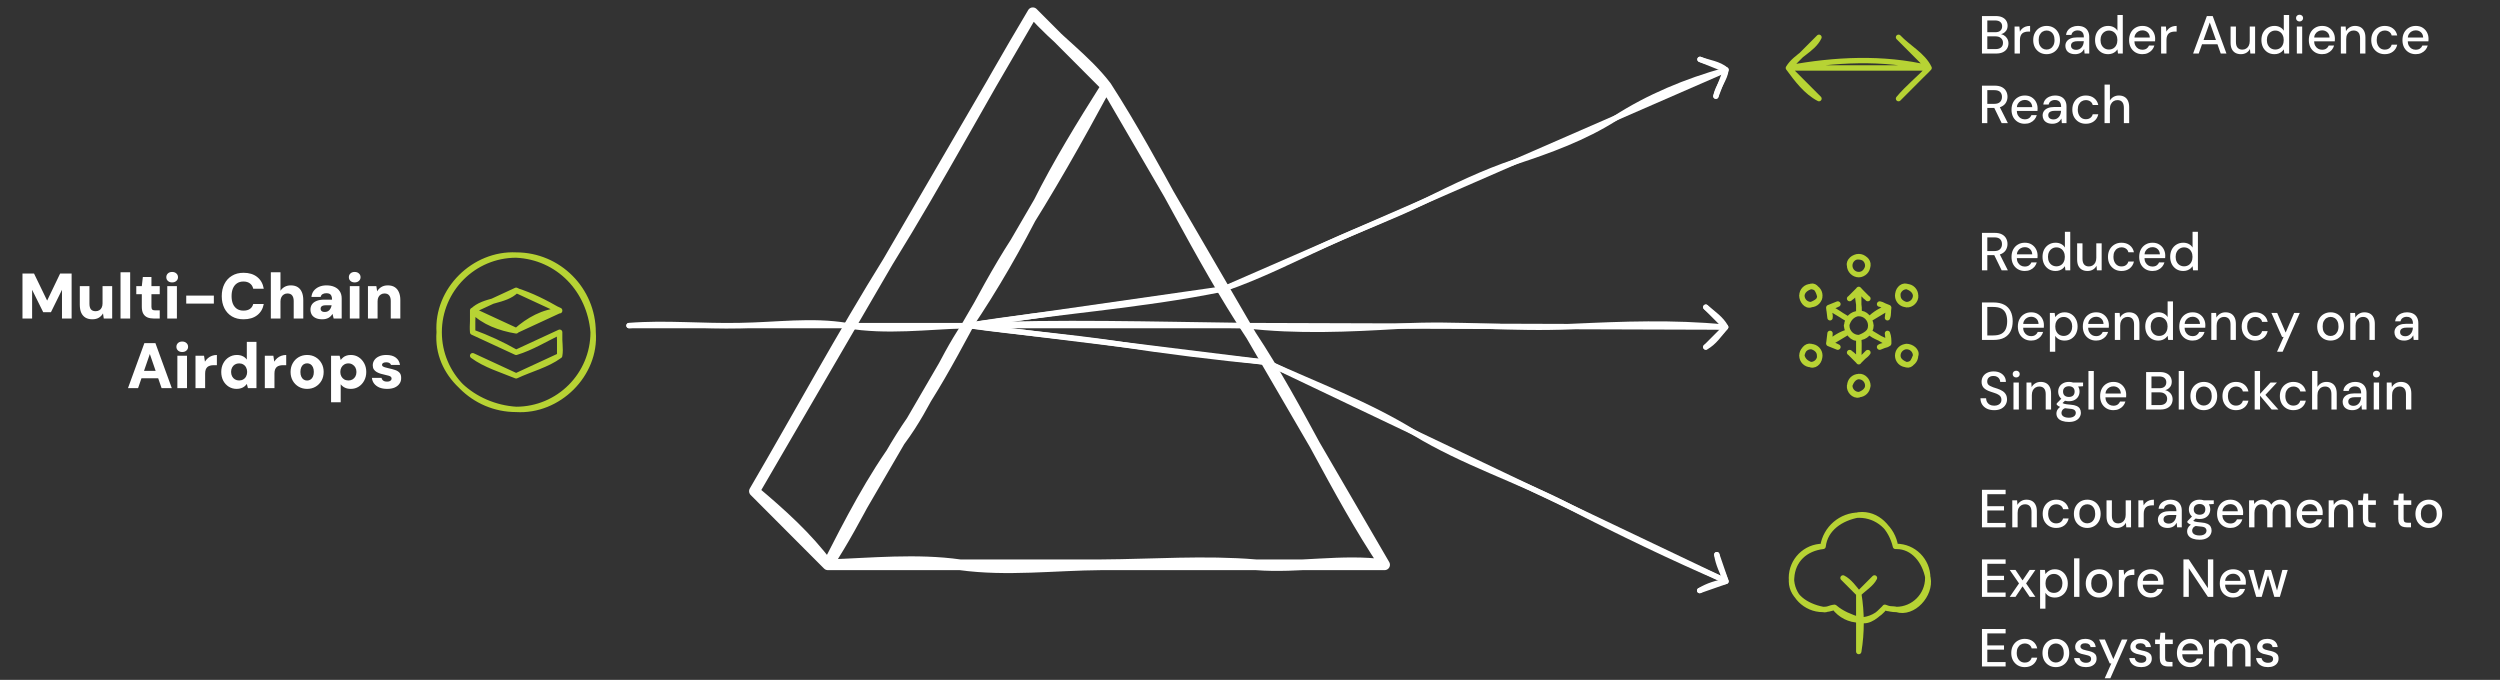 <svg width="934" height="254" viewBox="0 0 934 254" fill="none" xmlns="http://www.w3.org/2000/svg">
<rect x="0" y="0" width="934" height="254" fill="#333333" stroke="none"/>
<path d="M8.397 119V102.2H12.717L17.613 112.304L22.461 102.2H26.757V119H23.157V108.272L19.029 116.648H16.149L11.997 108.272V119H8.397ZM34.495 119.288C33.487 119.288 32.631 119.08 31.927 118.664C31.239 118.248 30.711 117.64 30.343 116.84C29.991 116.024 29.815 115.032 29.815 113.864V106.904H33.415V113.504C33.415 114.4 33.599 115.088 33.967 115.568C34.335 116.032 34.927 116.264 35.743 116.264C36.239 116.264 36.679 116.152 37.063 115.928C37.463 115.704 37.767 115.376 37.975 114.944C38.199 114.512 38.311 113.984 38.311 113.36V106.904H41.911V119H38.767L38.479 117.08C38.127 117.736 37.615 118.272 36.943 118.688C36.271 119.088 35.455 119.288 34.495 119.288ZM45.029 119V101.72H48.629V119H45.029ZM57.419 119C56.539 119 55.763 118.864 55.091 118.592C54.419 118.304 53.899 117.84 53.531 117.2C53.163 116.56 52.979 115.688 52.979 114.584V109.904H50.915V106.904H52.979L53.363 103.496H56.579V106.904H59.675V109.904H56.579V114.632C56.579 115.112 56.683 115.456 56.891 115.664C57.115 115.856 57.491 115.952 58.019 115.952H59.675V119H57.419ZM62.491 119V106.904H66.091V119H62.491ZM64.291 105.512C63.651 105.512 63.131 105.328 62.731 104.96C62.331 104.592 62.131 104.128 62.131 103.568C62.131 102.992 62.331 102.52 62.731 102.152C63.131 101.784 63.651 101.6 64.291 101.6C64.947 101.6 65.475 101.784 65.875 102.152C66.291 102.52 66.499 102.992 66.499 103.568C66.499 104.128 66.291 104.592 65.875 104.96C65.475 105.328 64.947 105.512 64.291 105.512ZM69.575 113.432V110.432H79.895V113.432H69.575ZM90.982 119.288C89.302 119.288 87.854 118.928 86.638 118.208C85.422 117.472 84.486 116.456 83.83 115.16C83.174 113.848 82.846 112.344 82.846 110.648C82.846 108.92 83.174 107.408 83.83 106.112C84.486 104.8 85.422 103.776 86.638 103.04C87.854 102.288 89.302 101.912 90.982 101.912C93.062 101.912 94.758 102.432 96.07 103.472C97.398 104.512 98.222 105.976 98.542 107.864H94.606C94.414 107.016 94.006 106.36 93.382 105.896C92.758 105.416 91.95 105.176 90.958 105.176C90.014 105.176 89.206 105.4 88.534 105.848C87.878 106.296 87.374 106.928 87.022 107.744C86.686 108.544 86.518 109.512 86.518 110.648C86.518 111.752 86.686 112.712 87.022 113.528C87.374 114.328 87.878 114.952 88.534 115.4C89.206 115.832 90.014 116.048 90.958 116.048C91.95 116.048 92.75 115.84 93.358 115.424C93.982 114.992 94.398 114.376 94.606 113.576H98.542C98.222 115.352 97.398 116.752 96.07 117.776C94.758 118.784 93.062 119.288 90.982 119.288ZM101.185 119V101.72H104.785V108.632C105.169 108.024 105.689 107.536 106.345 107.168C107.001 106.8 107.769 106.616 108.649 106.616C109.673 106.616 110.529 106.832 111.217 107.264C111.905 107.696 112.425 108.328 112.777 109.16C113.129 109.976 113.305 110.968 113.305 112.136V119H109.729V112.472C109.729 111.576 109.537 110.88 109.153 110.384C108.785 109.888 108.193 109.64 107.377 109.64C106.897 109.64 106.457 109.76 106.057 110C105.657 110.24 105.345 110.584 105.121 111.032C104.897 111.464 104.785 111.984 104.785 112.592V119H101.185ZM120.43 119.288C119.422 119.288 118.582 119.128 117.91 118.808C117.254 118.488 116.766 118.056 116.446 117.512C116.142 116.952 115.99 116.336 115.99 115.664C115.99 114.944 116.166 114.312 116.518 113.768C116.886 113.208 117.454 112.768 118.222 112.448C118.99 112.112 119.958 111.944 121.126 111.944H124.054C124.054 111.4 123.982 110.952 123.838 110.6C123.71 110.248 123.494 109.984 123.19 109.808C122.886 109.632 122.47 109.544 121.942 109.544C121.382 109.544 120.91 109.656 120.526 109.88C120.142 110.104 119.902 110.456 119.806 110.936H116.35C116.43 110.072 116.71 109.32 117.19 108.68C117.686 108.04 118.342 107.536 119.158 107.168C119.974 106.8 120.91 106.616 121.966 106.616C123.118 106.616 124.118 106.808 124.966 107.192C125.814 107.56 126.47 108.104 126.934 108.824C127.414 109.544 127.654 110.44 127.654 111.512V119H124.654L124.222 117.248C124.046 117.552 123.838 117.832 123.598 118.088C123.358 118.328 123.078 118.544 122.758 118.736C122.438 118.912 122.086 119.048 121.702 119.144C121.318 119.24 120.894 119.288 120.43 119.288ZM121.318 116.552C121.702 116.552 122.038 116.488 122.326 116.36C122.614 116.232 122.862 116.056 123.07 115.832C123.278 115.608 123.446 115.352 123.574 115.064C123.718 114.76 123.822 114.432 123.886 114.08V114.056H121.558C121.158 114.056 120.822 114.112 120.55 114.224C120.294 114.32 120.102 114.464 119.974 114.656C119.846 114.848 119.782 115.072 119.782 115.328C119.782 115.6 119.846 115.832 119.974 116.024C120.118 116.2 120.302 116.336 120.526 116.432C120.766 116.512 121.03 116.552 121.318 116.552ZM130.694 119V106.904H134.294V119H130.694ZM132.494 105.512C131.854 105.512 131.334 105.328 130.934 104.96C130.534 104.592 130.334 104.128 130.334 103.568C130.334 102.992 130.534 102.52 130.934 102.152C131.334 101.784 131.854 101.6 132.494 101.6C133.15 101.6 133.678 101.784 134.078 102.152C134.494 102.52 134.702 102.992 134.702 103.568C134.702 104.128 134.494 104.592 134.078 104.96C133.678 105.328 133.15 105.512 132.494 105.512ZM137.466 119V106.904H140.61L140.898 108.848C141.266 108.176 141.786 107.64 142.458 107.24C143.13 106.824 143.946 106.616 144.906 106.616C145.914 106.616 146.762 106.832 147.45 107.264C148.138 107.696 148.658 108.32 149.01 109.136C149.378 109.936 149.562 110.92 149.562 112.088V119H145.986V112.424C145.986 111.544 145.794 110.864 145.41 110.384C145.042 109.888 144.45 109.64 143.634 109.64C143.154 109.64 142.714 109.76 142.314 110C141.93 110.224 141.626 110.552 141.402 110.984C141.178 111.416 141.066 111.936 141.066 112.544V119H137.466ZM47.816 145L53.936 128.2H58.064L64.184 145H60.368L55.976 132.256L51.584 145H47.816ZM50.48 141.328L51.44 138.544H60.248L61.184 141.328H50.48ZM66.264 145V132.904H69.864V145H66.264ZM68.064 131.512C67.424 131.512 66.904 131.328 66.504 130.96C66.104 130.592 65.904 130.128 65.904 129.568C65.904 128.992 66.104 128.52 66.504 128.152C66.904 127.784 67.424 127.6 68.064 127.6C68.72 127.6 69.248 127.784 69.648 128.152C70.064 128.52 70.272 128.992 70.272 129.568C70.272 130.128 70.064 130.592 69.648 130.96C69.248 131.328 68.72 131.512 68.064 131.512ZM73.037 145V132.904H76.229L76.565 135.112C76.885 134.6 77.261 134.16 77.693 133.792C78.125 133.424 78.621 133.136 79.181 132.928C79.757 132.72 80.373 132.616 81.029 132.616V136.432H79.829C79.349 136.432 78.909 136.488 78.509 136.6C78.125 136.696 77.789 136.864 77.501 137.104C77.229 137.344 77.013 137.672 76.853 138.088C76.709 138.488 76.637 138.992 76.637 139.6V145H73.037ZM88.397 145.288C87.325 145.288 86.349 145.016 85.469 144.472C84.605 143.928 83.917 143.184 83.405 142.24C82.909 141.28 82.661 140.192 82.661 138.976C82.661 137.744 82.917 136.656 83.429 135.712C83.941 134.752 84.637 134 85.517 133.456C86.413 132.896 87.405 132.616 88.493 132.616C89.325 132.616 90.053 132.768 90.677 133.072C91.301 133.36 91.813 133.784 92.213 134.344V127.72H95.813V145H92.621L92.213 143.44C91.973 143.776 91.677 144.088 91.325 144.376C90.989 144.648 90.581 144.864 90.101 145.024C89.621 145.2 89.053 145.288 88.397 145.288ZM89.333 142.144C89.925 142.144 90.445 142.008 90.893 141.736C91.357 141.464 91.709 141.088 91.949 140.608C92.205 140.128 92.333 139.576 92.333 138.952C92.333 138.328 92.205 137.776 91.949 137.296C91.709 136.816 91.357 136.44 90.893 136.168C90.445 135.896 89.925 135.76 89.333 135.76C88.757 135.76 88.237 135.896 87.773 136.168C87.325 136.44 86.973 136.816 86.717 137.296C86.461 137.776 86.333 138.32 86.333 138.928C86.333 139.552 86.461 140.112 86.717 140.608C86.973 141.088 87.325 141.464 87.773 141.736C88.237 142.008 88.757 142.144 89.333 142.144ZM98.935 145V132.904H102.127L102.463 135.112C102.783 134.6 103.159 134.16 103.591 133.792C104.023 133.424 104.519 133.136 105.079 132.928C105.655 132.72 106.271 132.616 106.927 132.616V136.432H105.727C105.247 136.432 104.807 136.488 104.407 136.6C104.023 136.696 103.687 136.864 103.399 137.104C103.127 137.344 102.911 137.672 102.751 138.088C102.607 138.488 102.535 138.992 102.535 139.6V145H98.935ZM114.727 145.288C113.559 145.288 112.511 145.016 111.583 144.472C110.655 143.928 109.919 143.184 109.375 142.24C108.831 141.28 108.559 140.192 108.559 138.976C108.559 137.728 108.831 136.632 109.375 135.688C109.919 134.728 110.655 133.976 111.583 133.432C112.527 132.888 113.575 132.616 114.727 132.616C115.911 132.616 116.967 132.888 117.895 133.432C118.823 133.976 119.559 134.728 120.103 135.688C120.647 136.632 120.919 137.72 120.919 138.952C120.919 140.184 120.647 141.28 120.103 142.24C119.559 143.184 118.823 143.928 117.895 144.472C116.967 145.016 115.911 145.288 114.727 145.288ZM114.727 142.168C115.207 142.168 115.631 142.048 115.999 141.808C116.383 141.568 116.687 141.208 116.911 140.728C117.135 140.248 117.247 139.656 117.247 138.952C117.247 138.248 117.135 137.656 116.911 137.176C116.687 136.696 116.391 136.336 116.023 136.096C115.655 135.856 115.231 135.736 114.751 135.736C114.271 135.736 113.839 135.856 113.455 136.096C113.087 136.336 112.791 136.696 112.567 137.176C112.343 137.656 112.231 138.248 112.231 138.952C112.231 139.656 112.343 140.248 112.567 140.728C112.791 141.208 113.087 141.568 113.455 141.808C113.839 142.048 114.263 142.168 114.727 142.168ZM123.685 150.28V132.904H126.877L127.285 134.488C127.541 134.152 127.837 133.84 128.173 133.552C128.509 133.264 128.909 133.04 129.373 132.88C129.853 132.704 130.413 132.616 131.053 132.616C132.173 132.616 133.157 132.896 134.005 133.456C134.869 134.016 135.557 134.776 136.069 135.736C136.581 136.68 136.837 137.76 136.837 138.976C136.837 140.192 136.573 141.28 136.045 142.24C135.533 143.184 134.845 143.928 133.981 144.472C133.117 145.016 132.149 145.288 131.077 145.288C130.213 145.288 129.469 145.136 128.845 144.832C128.221 144.528 127.701 144.104 127.285 143.56V150.28H123.685ZM130.165 142.144C130.741 142.144 131.253 142.016 131.701 141.76C132.165 141.488 132.525 141.112 132.781 140.632C133.037 140.152 133.165 139.6 133.165 138.976C133.165 138.352 133.037 137.8 132.781 137.32C132.525 136.84 132.165 136.464 131.701 136.192C131.253 135.904 130.741 135.76 130.165 135.76C129.573 135.76 129.045 135.904 128.581 136.192C128.133 136.464 127.781 136.84 127.525 137.32C127.269 137.8 127.141 138.344 127.141 138.952C127.141 139.576 127.269 140.128 127.525 140.608C127.781 141.088 128.133 141.464 128.581 141.736C129.045 142.008 129.573 142.144 130.165 142.144ZM144.639 145.288C143.503 145.288 142.519 145.112 141.687 144.76C140.871 144.392 140.223 143.896 139.743 143.272C139.279 142.648 139.015 141.944 138.951 141.16H142.527C142.591 141.432 142.703 141.68 142.863 141.904C143.039 142.112 143.271 142.28 143.559 142.408C143.863 142.52 144.199 142.576 144.567 142.576C144.967 142.576 145.287 142.528 145.527 142.432C145.783 142.32 145.975 142.176 146.103 142C146.231 141.824 146.295 141.64 146.295 141.448C146.295 141.144 146.199 140.912 146.007 140.752C145.831 140.592 145.567 140.464 145.215 140.368C144.863 140.256 144.439 140.152 143.943 140.056C143.367 139.928 142.791 139.784 142.215 139.624C141.655 139.448 141.151 139.232 140.703 138.976C140.271 138.72 139.919 138.392 139.647 137.992C139.391 137.576 139.263 137.072 139.263 136.48C139.263 135.76 139.463 135.112 139.863 134.536C140.263 133.944 140.839 133.48 141.591 133.144C142.343 132.792 143.255 132.616 144.327 132.616C145.847 132.616 147.039 132.952 147.903 133.624C148.767 134.296 149.279 135.2 149.439 136.336H146.079C145.983 136.016 145.783 135.776 145.479 135.616C145.175 135.44 144.791 135.352 144.327 135.352C143.799 135.352 143.399 135.44 143.127 135.616C142.855 135.792 142.719 136.024 142.719 136.312C142.719 136.504 142.807 136.68 142.983 136.84C143.175 136.984 143.447 137.112 143.799 137.224C144.151 137.336 144.583 137.448 145.095 137.56C146.071 137.768 146.911 137.992 147.615 138.232C148.335 138.472 148.895 138.824 149.295 139.288C149.695 139.736 149.887 140.392 149.871 141.256C149.887 142.04 149.679 142.736 149.247 143.344C148.831 143.952 148.231 144.432 147.447 144.784C146.663 145.12 145.727 145.288 144.639 145.288Z" fill="white"/>
<path d="M740.46 20V6H745.64C746.613 6 747.427 6.16 748.08 6.48C748.733 6.787 749.22 7.213 749.54 7.76C749.873 8.293 750.04 8.9 750.04 9.58C750.04 10.287 749.887 10.88 749.58 11.36C749.273 11.84 748.867 12.213 748.36 12.48C747.867 12.733 747.333 12.88 746.76 12.92L747.04 12.72C747.653 12.733 748.213 12.9 748.72 13.22C749.227 13.527 749.627 13.94 749.92 14.46C750.213 14.98 750.36 15.553 750.36 16.18C750.36 16.9 750.187 17.553 749.84 18.14C749.493 18.713 748.98 19.167 748.3 19.5C747.62 19.833 746.787 20 745.8 20H740.46ZM742.46 18.34H745.54C746.42 18.34 747.1 18.14 747.58 17.74C748.073 17.327 748.32 16.747 748.32 16C748.32 15.267 748.067 14.68 747.56 14.24C747.067 13.8 746.38 13.58 745.5 13.58H742.46V18.34ZM742.46 12.04H745.42C746.26 12.04 746.9 11.847 747.34 11.46C747.78 11.06 748 10.513 748 9.82C748 9.153 747.78 8.627 747.34 8.24C746.9 7.84 746.24 7.64 745.36 7.64H742.46V12.04ZM752.645 20V9.92H754.445L754.625 11.82C754.852 11.367 755.145 10.987 755.505 10.68C755.865 10.36 756.285 10.113 756.765 9.94C757.258 9.767 757.818 9.68 758.445 9.68V11.8H757.725C757.312 11.8 756.918 11.853 756.545 11.96C756.172 12.053 755.838 12.22 755.545 12.46C755.265 12.7 755.045 13.027 754.885 13.44C754.725 13.853 754.645 14.367 754.645 14.98V20H752.645ZM764.589 20.24C763.642 20.24 762.789 20.02 762.029 19.58C761.282 19.14 760.689 18.527 760.249 17.74C759.822 16.94 759.609 16.02 759.609 14.98C759.609 13.913 759.829 12.987 760.269 12.2C760.709 11.4 761.309 10.78 762.069 10.34C762.829 9.9 763.682 9.68 764.629 9.68C765.589 9.68 766.442 9.9 767.189 10.34C767.936 10.78 768.522 11.393 768.949 12.18C769.389 12.967 769.609 13.893 769.609 14.96C769.609 16.027 769.389 16.953 768.949 17.74C768.522 18.527 767.929 19.14 767.169 19.58C766.409 20.02 765.549 20.24 764.589 20.24ZM764.589 18.52C765.136 18.52 765.629 18.387 766.069 18.12C766.522 17.853 766.882 17.46 767.149 16.94C767.429 16.407 767.569 15.747 767.569 14.96C767.569 14.173 767.436 13.52 767.169 13C766.902 12.467 766.542 12.067 766.089 11.8C765.649 11.533 765.162 11.4 764.629 11.4C764.096 11.4 763.602 11.533 763.149 11.8C762.696 12.067 762.329 12.467 762.049 13C761.782 13.52 761.649 14.173 761.649 14.96C761.649 15.747 761.782 16.407 762.049 16.94C762.329 17.46 762.689 17.853 763.129 18.12C763.582 18.387 764.069 18.52 764.589 18.52ZM775.302 20.24C774.475 20.24 773.788 20.1 773.242 19.82C772.695 19.54 772.288 19.167 772.022 18.7C771.755 18.22 771.622 17.707 771.622 17.16C771.622 16.493 771.795 15.927 772.142 15.46C772.488 14.98 772.982 14.613 773.622 14.36C774.262 14.107 775.028 13.98 775.922 13.98H778.542C778.542 13.393 778.455 12.907 778.282 12.52C778.108 12.133 777.848 11.847 777.502 11.66C777.168 11.46 776.742 11.36 776.222 11.36C775.622 11.36 775.108 11.507 774.682 11.8C774.255 12.08 773.988 12.5 773.882 13.06H771.882C771.962 12.353 772.202 11.753 772.602 11.26C773.015 10.753 773.542 10.367 774.182 10.1C774.822 9.82 775.502 9.68 776.222 9.68C777.168 9.68 777.962 9.847 778.602 10.18C779.242 10.513 779.722 10.987 780.042 11.6C780.375 12.2 780.542 12.92 780.542 13.76V20H778.802L778.642 18.3C778.495 18.567 778.322 18.82 778.122 19.06C777.922 19.3 777.682 19.507 777.402 19.68C777.135 19.853 776.822 19.987 776.462 20.08C776.115 20.187 775.728 20.24 775.302 20.24ZM775.682 18.62C776.108 18.62 776.495 18.533 776.842 18.36C777.188 18.187 777.482 17.953 777.722 17.66C777.975 17.353 778.162 17.013 778.282 16.64C778.415 16.253 778.488 15.86 778.502 15.46V15.4H776.122C775.548 15.4 775.082 15.473 774.722 15.62C774.375 15.753 774.122 15.94 773.962 16.18C773.802 16.42 773.722 16.7 773.722 17.02C773.722 17.353 773.795 17.64 773.942 17.88C774.102 18.107 774.328 18.287 774.622 18.42C774.915 18.553 775.268 18.62 775.682 18.62ZM787.574 20.24C786.614 20.24 785.768 20.013 785.034 19.56C784.301 19.093 783.728 18.467 783.314 17.68C782.914 16.88 782.714 15.973 782.714 14.96C782.714 13.933 782.914 13.027 783.314 12.24C783.728 11.453 784.301 10.833 785.034 10.38C785.781 9.913 786.634 9.68 787.594 9.68C788.381 9.68 789.074 9.84 789.674 10.16C790.274 10.467 790.741 10.907 791.074 11.48V5.6H793.074V20H791.274L791.074 18.44C790.874 18.747 790.614 19.04 790.294 19.32C789.974 19.587 789.588 19.807 789.134 19.98C788.681 20.153 788.161 20.24 787.574 20.24ZM787.894 18.5C788.521 18.5 789.074 18.353 789.554 18.06C790.034 17.767 790.401 17.353 790.654 16.82C790.921 16.287 791.054 15.667 791.054 14.96C791.054 14.253 790.921 13.64 790.654 13.12C790.401 12.587 790.034 12.173 789.554 11.88C789.074 11.573 788.521 11.42 787.894 11.42C787.294 11.42 786.754 11.573 786.274 11.88C785.794 12.173 785.421 12.587 785.154 13.12C784.888 13.64 784.754 14.253 784.754 14.96C784.754 15.667 784.888 16.287 785.154 16.82C785.421 17.353 785.794 17.767 786.274 18.06C786.754 18.353 787.294 18.5 787.894 18.5ZM800.369 20.24C799.409 20.24 798.556 20.02 797.809 19.58C797.063 19.14 796.476 18.527 796.049 17.74C795.636 16.953 795.429 16.04 795.429 15C795.429 13.933 795.636 13.007 796.049 12.22C796.476 11.42 797.063 10.8 797.809 10.36C798.556 9.907 799.423 9.68 800.409 9.68C801.396 9.68 802.243 9.9 802.949 10.34C803.656 10.78 804.203 11.367 804.589 12.1C804.976 12.82 805.169 13.62 805.169 14.5C805.169 14.633 805.163 14.78 805.149 14.94C805.149 15.087 805.143 15.253 805.129 15.44H796.889V14.02H803.169C803.129 13.18 802.849 12.527 802.329 12.06C801.809 11.58 801.163 11.34 800.389 11.34C799.843 11.34 799.343 11.467 798.889 11.72C798.436 11.96 798.069 12.32 797.789 12.8C797.523 13.267 797.389 13.86 797.389 14.58V15.14C797.389 15.887 797.523 16.52 797.789 17.04C798.069 17.547 798.436 17.933 798.889 18.2C799.343 18.453 799.836 18.58 800.369 18.58C801.009 18.58 801.536 18.44 801.949 18.16C802.363 17.88 802.669 17.5 802.869 17.02H804.869C804.696 17.633 804.403 18.187 803.989 18.68C803.576 19.16 803.063 19.54 802.449 19.82C801.849 20.1 801.156 20.24 800.369 20.24ZM807.391 20V9.92H809.191L809.371 11.82C809.598 11.367 809.891 10.987 810.251 10.68C810.611 10.36 811.031 10.113 811.511 9.94C812.005 9.767 812.565 9.68 813.191 9.68V11.8H812.471C812.058 11.8 811.665 11.853 811.291 11.96C810.918 12.053 810.585 12.22 810.291 12.46C810.011 12.7 809.791 13.027 809.631 13.44C809.471 13.853 809.391 14.367 809.391 14.98V20H807.391ZM819.345 20L824.485 6H826.665L831.805 20H829.665L825.565 8.4L821.445 20H819.345ZM821.665 16.54L822.225 14.94H828.805L829.365 16.54H821.665ZM837.205 20.24C836.418 20.24 835.731 20.08 835.145 19.76C834.571 19.44 834.125 18.96 833.805 18.32C833.498 17.68 833.345 16.873 833.345 15.9V9.92H835.345V15.68C835.345 16.627 835.551 17.34 835.965 17.82C836.378 18.3 836.971 18.54 837.745 18.54C838.265 18.54 838.731 18.413 839.145 18.16C839.571 17.907 839.905 17.54 840.145 17.06C840.385 16.58 840.505 15.993 840.505 15.3V9.92H842.505V20H840.725L840.585 18.28C840.278 18.893 839.831 19.373 839.245 19.72C838.658 20.067 837.978 20.24 837.205 20.24ZM849.723 20.24C848.763 20.24 847.916 20.013 847.183 19.56C846.449 19.093 845.876 18.467 845.463 17.68C845.063 16.88 844.863 15.973 844.863 14.96C844.863 13.933 845.063 13.027 845.463 12.24C845.876 11.453 846.449 10.833 847.183 10.38C847.929 9.913 848.783 9.68 849.743 9.68C850.529 9.68 851.223 9.84 851.823 10.16C852.423 10.467 852.889 10.907 853.223 11.48V5.6H855.223V20H853.423L853.223 18.44C853.023 18.747 852.763 19.04 852.443 19.32C852.123 19.587 851.736 19.807 851.283 19.98C850.829 20.153 850.309 20.24 849.723 20.24ZM850.043 18.5C850.669 18.5 851.223 18.353 851.703 18.06C852.183 17.767 852.549 17.353 852.803 16.82C853.069 16.287 853.203 15.667 853.203 14.96C853.203 14.253 853.069 13.64 852.803 13.12C852.549 12.587 852.183 12.173 851.703 11.88C851.223 11.573 850.669 11.42 850.043 11.42C849.443 11.42 848.903 11.573 848.423 11.88C847.943 12.173 847.569 12.587 847.303 13.12C847.036 13.64 846.903 14.253 846.903 14.96C846.903 15.667 847.036 16.287 847.303 16.82C847.569 17.353 847.943 17.767 848.423 18.06C848.903 18.353 849.443 18.5 850.043 18.5ZM858.098 20V9.92H860.098V20H858.098ZM859.118 8.02C858.731 8.02 858.411 7.9 858.158 7.66C857.918 7.42 857.798 7.113 857.798 6.74C857.798 6.38 857.918 6.087 858.158 5.86C858.411 5.62 858.731 5.5 859.118 5.5C859.491 5.5 859.804 5.62 860.058 5.86C860.311 6.087 860.438 6.38 860.438 6.74C860.438 7.113 860.311 7.42 860.058 7.66C859.804 7.9 859.491 8.02 859.118 8.02ZM867.518 20.24C866.558 20.24 865.704 20.02 864.958 19.58C864.211 19.14 863.624 18.527 863.198 17.74C862.784 16.953 862.578 16.04 862.578 15C862.578 13.933 862.784 13.007 863.198 12.22C863.624 11.42 864.211 10.8 864.958 10.36C865.704 9.907 866.571 9.68 867.558 9.68C868.544 9.68 869.391 9.9 870.098 10.34C870.804 10.78 871.351 11.367 871.738 12.1C872.124 12.82 872.318 13.62 872.318 14.5C872.318 14.633 872.311 14.78 872.298 14.94C872.298 15.087 872.291 15.253 872.278 15.44H864.038V14.02H870.318C870.278 13.18 869.998 12.527 869.478 12.06C868.958 11.58 868.311 11.34 867.538 11.34C866.991 11.34 866.491 11.467 866.038 11.72C865.584 11.96 865.218 12.32 864.938 12.8C864.671 13.267 864.538 13.86 864.538 14.58V15.14C864.538 15.887 864.671 16.52 864.938 17.04C865.218 17.547 865.584 17.933 866.038 18.2C866.491 18.453 866.984 18.58 867.518 18.58C868.158 18.58 868.684 18.44 869.098 18.16C869.511 17.88 869.818 17.5 870.018 17.02H872.018C871.844 17.633 871.551 18.187 871.138 18.68C870.724 19.16 870.211 19.54 869.598 19.82C868.998 20.1 868.304 20.24 867.518 20.24ZM874.54 20V9.92H876.34L876.46 11.64C876.78 11.04 877.233 10.567 877.82 10.22C878.406 9.86 879.08 9.68 879.84 9.68C880.64 9.68 881.326 9.84 881.9 10.16C882.473 10.48 882.92 10.967 883.24 11.62C883.56 12.26 883.72 13.067 883.72 14.04V20H881.72V14.24C881.72 13.307 881.513 12.6 881.1 12.12C880.686 11.64 880.086 11.4 879.3 11.4C878.78 11.4 878.313 11.527 877.9 11.78C877.486 12.02 877.153 12.38 876.9 12.86C876.66 13.34 876.54 13.927 876.54 14.62V20H874.54ZM890.938 20.24C889.965 20.24 889.098 20.02 888.338 19.58C887.578 19.127 886.978 18.507 886.538 17.72C886.111 16.933 885.898 16.02 885.898 14.98C885.898 13.927 886.111 13.007 886.538 12.22C886.978 11.42 887.578 10.8 888.338 10.36C889.098 9.907 889.965 9.68 890.938 9.68C892.165 9.68 893.191 10 894.018 10.64C894.845 11.28 895.371 12.147 895.598 13.24H893.518C893.385 12.653 893.078 12.2 892.598 11.88C892.131 11.56 891.571 11.4 890.918 11.4C890.385 11.4 889.891 11.54 889.438 11.82C888.985 12.087 888.618 12.487 888.338 13.02C888.071 13.54 887.938 14.187 887.938 14.96C887.938 15.533 888.018 16.047 888.178 16.5C888.338 16.94 888.551 17.313 888.818 17.62C889.098 17.927 889.418 18.16 889.778 18.32C890.138 18.467 890.518 18.54 890.918 18.54C891.358 18.54 891.751 18.473 892.098 18.34C892.458 18.193 892.758 17.98 892.998 17.7C893.251 17.42 893.425 17.087 893.518 16.7H895.598C895.371 17.767 894.845 18.627 894.018 19.28C893.191 19.92 892.165 20.24 890.938 20.24ZM902.498 20.24C901.538 20.24 900.685 20.02 899.938 19.58C899.191 19.14 898.605 18.527 898.178 17.74C897.765 16.953 897.558 16.04 897.558 15C897.558 13.933 897.765 13.007 898.178 12.22C898.605 11.42 899.191 10.8 899.938 10.36C900.685 9.907 901.551 9.68 902.538 9.68C903.525 9.68 904.371 9.9 905.078 10.34C905.785 10.78 906.331 11.367 906.718 12.1C907.105 12.82 907.298 13.62 907.298 14.5C907.298 14.633 907.291 14.78 907.278 14.94C907.278 15.087 907.271 15.253 907.258 15.44H899.018V14.02H905.298C905.258 13.18 904.978 12.527 904.458 12.06C903.938 11.58 903.291 11.34 902.518 11.34C901.971 11.34 901.471 11.467 901.018 11.72C900.565 11.96 900.198 12.32 899.918 12.8C899.651 13.267 899.518 13.86 899.518 14.58V15.14C899.518 15.887 899.651 16.52 899.918 17.04C900.198 17.547 900.565 17.933 901.018 18.2C901.471 18.453 901.965 18.58 902.498 18.58C903.138 18.58 903.665 18.44 904.078 18.16C904.491 17.88 904.798 17.5 904.998 17.02H906.998C906.825 17.633 906.531 18.187 906.118 18.68C905.705 19.16 905.191 19.54 904.578 19.82C903.978 20.1 903.285 20.24 902.498 20.24ZM740.46 46V32H745.2C746.307 32 747.213 32.187 747.92 32.56C748.627 32.933 749.147 33.433 749.48 34.06C749.827 34.673 750 35.373 750 36.16C750 36.907 749.827 37.6 749.48 38.24C749.147 38.867 748.62 39.373 747.9 39.76C747.18 40.133 746.26 40.32 745.14 40.32H742.46V46H740.46ZM747.82 46L744.8 39.78H747L750.14 46H747.82ZM742.46 38.8H745.06C746.047 38.8 746.773 38.56 747.24 38.08C747.707 37.587 747.94 36.96 747.94 36.2C747.94 35.427 747.713 34.813 747.26 34.36C746.807 33.907 746.073 33.68 745.06 33.68H742.46V38.8ZM756.443 46.24C755.483 46.24 754.63 46.02 753.883 45.58C753.137 45.14 752.55 44.527 752.123 43.74C751.71 42.953 751.503 42.04 751.503 41C751.503 39.933 751.71 39.007 752.123 38.22C752.55 37.42 753.137 36.8 753.883 36.36C754.63 35.907 755.497 35.68 756.483 35.68C757.47 35.68 758.317 35.9 759.023 36.34C759.73 36.78 760.277 37.367 760.663 38.1C761.05 38.82 761.243 39.62 761.243 40.5C761.243 40.633 761.237 40.78 761.223 40.94C761.223 41.087 761.217 41.253 761.203 41.44H752.963V40.02H759.243C759.203 39.18 758.923 38.527 758.403 38.06C757.883 37.58 757.237 37.34 756.463 37.34C755.917 37.34 755.417 37.467 754.963 37.72C754.51 37.96 754.143 38.32 753.863 38.8C753.597 39.267 753.463 39.86 753.463 40.58V41.14C753.463 41.887 753.597 42.52 753.863 43.04C754.143 43.547 754.51 43.933 754.963 44.2C755.417 44.453 755.91 44.58 756.443 44.58C757.083 44.58 757.61 44.44 758.023 44.16C758.437 43.88 758.743 43.5 758.943 43.02H760.943C760.77 43.633 760.477 44.187 760.063 44.68C759.65 45.16 759.137 45.54 758.523 45.82C757.923 46.1 757.23 46.24 756.443 46.24ZM766.805 46.24C765.979 46.24 765.292 46.1 764.745 45.82C764.199 45.54 763.792 45.167 763.525 44.7C763.259 44.22 763.125 43.707 763.125 43.16C763.125 42.493 763.299 41.927 763.645 41.46C763.992 40.98 764.485 40.613 765.125 40.36C765.765 40.107 766.532 39.98 767.425 39.98H770.045C770.045 39.393 769.959 38.907 769.785 38.52C769.612 38.133 769.352 37.847 769.005 37.66C768.672 37.46 768.245 37.36 767.725 37.36C767.125 37.36 766.612 37.507 766.185 37.8C765.759 38.08 765.492 38.5 765.385 39.06H763.385C763.465 38.353 763.705 37.753 764.105 37.26C764.519 36.753 765.045 36.367 765.685 36.1C766.325 35.82 767.005 35.68 767.725 35.68C768.672 35.68 769.465 35.847 770.105 36.18C770.745 36.513 771.225 36.987 771.545 37.6C771.879 38.2 772.045 38.92 772.045 39.76V46H770.305L770.145 44.3C769.999 44.567 769.825 44.82 769.625 45.06C769.425 45.3 769.185 45.507 768.905 45.68C768.639 45.853 768.325 45.987 767.965 46.08C767.619 46.187 767.232 46.24 766.805 46.24ZM767.185 44.62C767.612 44.62 767.999 44.533 768.345 44.36C768.692 44.187 768.985 43.953 769.225 43.66C769.479 43.353 769.665 43.013 769.785 42.64C769.919 42.253 769.992 41.86 770.005 41.46V41.4H767.625C767.052 41.4 766.585 41.473 766.225 41.62C765.879 41.753 765.625 41.94 765.465 42.18C765.305 42.42 765.225 42.7 765.225 43.02C765.225 43.353 765.299 43.64 765.445 43.88C765.605 44.107 765.832 44.287 766.125 44.42C766.419 44.553 766.772 44.62 767.185 44.62ZM779.258 46.24C778.285 46.24 777.418 46.02 776.658 45.58C775.898 45.127 775.298 44.507 774.858 43.72C774.432 42.933 774.218 42.02 774.218 40.98C774.218 39.927 774.432 39.007 774.858 38.22C775.298 37.42 775.898 36.8 776.658 36.36C777.418 35.907 778.285 35.68 779.258 35.68C780.485 35.68 781.512 36 782.338 36.64C783.165 37.28 783.692 38.147 783.918 39.24H781.838C781.705 38.653 781.398 38.2 780.918 37.88C780.452 37.56 779.892 37.4 779.238 37.4C778.705 37.4 778.212 37.54 777.758 37.82C777.305 38.087 776.938 38.487 776.658 39.02C776.392 39.54 776.258 40.187 776.258 40.96C776.258 41.533 776.338 42.047 776.498 42.5C776.658 42.94 776.872 43.313 777.138 43.62C777.418 43.927 777.738 44.16 778.098 44.32C778.458 44.467 778.838 44.54 779.238 44.54C779.678 44.54 780.072 44.473 780.418 44.34C780.778 44.193 781.078 43.98 781.318 43.7C781.572 43.42 781.745 43.087 781.838 42.7H783.918C783.692 43.767 783.165 44.627 782.338 45.28C781.512 45.92 780.485 46.24 779.258 46.24ZM786.258 46V31.6H788.258V37.56C788.592 36.973 789.052 36.513 789.638 36.18C790.238 35.847 790.898 35.68 791.618 35.68C792.418 35.68 793.105 35.847 793.678 36.18C794.252 36.5 794.692 36.987 794.998 37.64C795.305 38.28 795.458 39.087 795.458 40.06V46H793.478V40.26C793.478 39.327 793.278 38.62 792.878 38.14C792.478 37.647 791.885 37.4 791.098 37.4C790.565 37.4 790.085 37.527 789.658 37.78C789.232 38.033 788.892 38.407 788.638 38.9C788.385 39.38 788.258 39.967 788.258 40.66V46H786.258Z" fill="white"/>
<path d="M740.46 101V87H745.2C746.307 87 747.213 87.187 747.92 87.56C748.627 87.933 749.147 88.433 749.48 89.06C749.827 89.673 750 90.373 750 91.16C750 91.907 749.827 92.6 749.48 93.24C749.147 93.867 748.62 94.373 747.9 94.76C747.18 95.133 746.26 95.32 745.14 95.32H742.46V101H740.46ZM747.82 101L744.8 94.78H747L750.14 101H747.82ZM742.46 93.8H745.06C746.047 93.8 746.773 93.56 747.24 93.08C747.707 92.587 747.94 91.96 747.94 91.2C747.94 90.427 747.713 89.813 747.26 89.36C746.807 88.907 746.073 88.68 745.06 88.68H742.46V93.8ZM756.443 101.24C755.483 101.24 754.63 101.02 753.883 100.58C753.137 100.14 752.55 99.527 752.123 98.74C751.71 97.953 751.503 97.04 751.503 96C751.503 94.933 751.71 94.007 752.123 93.22C752.55 92.42 753.137 91.8 753.883 91.36C754.63 90.907 755.497 90.68 756.483 90.68C757.47 90.68 758.317 90.9 759.023 91.34C759.73 91.78 760.277 92.367 760.663 93.1C761.05 93.82 761.243 94.62 761.243 95.5C761.243 95.633 761.237 95.78 761.223 95.94C761.223 96.087 761.217 96.253 761.203 96.44H752.963V95.02H759.243C759.203 94.18 758.923 93.527 758.403 93.06C757.883 92.58 757.237 92.34 756.463 92.34C755.917 92.34 755.417 92.467 754.963 92.72C754.51 92.96 754.143 93.32 753.863 93.8C753.597 94.267 753.463 94.86 753.463 95.58V96.14C753.463 96.887 753.597 97.52 753.863 98.04C754.143 98.547 754.51 98.933 754.963 99.2C755.417 99.453 755.91 99.58 756.443 99.58C757.083 99.58 757.61 99.44 758.023 99.16C758.437 98.88 758.743 98.5 758.943 98.02H760.943C760.77 98.633 760.477 99.187 760.063 99.68C759.65 100.16 759.137 100.54 758.523 100.82C757.923 101.1 757.23 101.24 756.443 101.24ZM767.945 101.24C766.985 101.24 766.139 101.013 765.405 100.56C764.672 100.093 764.099 99.467 763.685 98.68C763.285 97.88 763.085 96.973 763.085 95.96C763.085 94.933 763.285 94.027 763.685 93.24C764.099 92.453 764.672 91.833 765.405 91.38C766.152 90.913 767.005 90.68 767.965 90.68C768.752 90.68 769.445 90.84 770.045 91.16C770.645 91.467 771.112 91.907 771.445 92.48V86.6H773.445V101H771.645L771.445 99.44C771.245 99.747 770.985 100.04 770.665 100.32C770.345 100.587 769.959 100.807 769.505 100.98C769.052 101.153 768.532 101.24 767.945 101.24ZM768.265 99.5C768.892 99.5 769.445 99.353 769.925 99.06C770.405 98.767 770.772 98.353 771.025 97.82C771.292 97.287 771.425 96.667 771.425 95.96C771.425 95.253 771.292 94.64 771.025 94.12C770.772 93.587 770.405 93.173 769.925 92.88C769.445 92.573 768.892 92.42 768.265 92.42C767.665 92.42 767.125 92.573 766.645 92.88C766.165 93.173 765.792 93.587 765.525 94.12C765.259 94.64 765.125 95.253 765.125 95.96C765.125 96.667 765.259 97.287 765.525 97.82C765.792 98.353 766.165 98.767 766.645 99.06C767.125 99.353 767.665 99.5 768.265 99.5ZM779.88 101.24C779.094 101.24 778.407 101.08 777.82 100.76C777.247 100.44 776.8 99.96 776.48 99.32C776.174 98.68 776.02 97.873 776.02 96.9V90.92H778.02V96.68C778.02 97.627 778.227 98.34 778.64 98.82C779.054 99.3 779.647 99.54 780.42 99.54C780.94 99.54 781.407 99.413 781.82 99.16C782.247 98.907 782.58 98.54 782.82 98.06C783.06 97.58 783.18 96.993 783.18 96.3V90.92H785.18V101H783.4L783.26 99.28C782.954 99.893 782.507 100.373 781.92 100.72C781.334 101.067 780.654 101.24 779.88 101.24ZM792.579 101.24C791.605 101.24 790.739 101.02 789.979 100.58C789.219 100.127 788.619 99.507 788.179 98.72C787.752 97.933 787.539 97.02 787.539 95.98C787.539 94.927 787.752 94.007 788.179 93.22C788.619 92.42 789.219 91.8 789.979 91.36C790.739 90.907 791.605 90.68 792.579 90.68C793.805 90.68 794.832 91 795.659 91.64C796.485 92.28 797.012 93.147 797.239 94.24H795.159C795.025 93.653 794.719 93.2 794.239 92.88C793.772 92.56 793.212 92.4 792.559 92.4C792.025 92.4 791.532 92.54 791.079 92.82C790.625 93.087 790.259 93.487 789.979 94.02C789.712 94.54 789.579 95.187 789.579 95.96C789.579 96.533 789.659 97.047 789.819 97.5C789.979 97.94 790.192 98.313 790.459 98.62C790.739 98.927 791.059 99.16 791.419 99.32C791.779 99.467 792.159 99.54 792.559 99.54C792.999 99.54 793.392 99.473 793.739 99.34C794.099 99.193 794.399 98.98 794.639 98.7C794.892 98.42 795.065 98.087 795.159 97.7H797.239C797.012 98.767 796.485 99.627 795.659 100.28C794.832 100.92 793.805 101.24 792.579 101.24ZM804.139 101.24C803.179 101.24 802.325 101.02 801.579 100.58C800.832 100.14 800.245 99.527 799.819 98.74C799.405 97.953 799.199 97.04 799.199 96C799.199 94.933 799.405 94.007 799.819 93.22C800.245 92.42 800.832 91.8 801.579 91.36C802.325 90.907 803.192 90.68 804.179 90.68C805.165 90.68 806.012 90.9 806.719 91.34C807.425 91.78 807.972 92.367 808.359 93.1C808.745 93.82 808.939 94.62 808.939 95.5C808.939 95.633 808.932 95.78 808.919 95.94C808.919 96.087 808.912 96.253 808.899 96.44H800.659V95.02H806.939C806.899 94.18 806.619 93.527 806.099 93.06C805.579 92.58 804.932 92.34 804.159 92.34C803.612 92.34 803.112 92.467 802.659 92.72C802.205 92.96 801.839 93.32 801.559 93.8C801.292 94.267 801.159 94.86 801.159 95.58V96.14C801.159 96.887 801.292 97.52 801.559 98.04C801.839 98.547 802.205 98.933 802.659 99.2C803.112 99.453 803.605 99.58 804.139 99.58C804.779 99.58 805.305 99.44 805.719 99.16C806.132 98.88 806.439 98.5 806.639 98.02H808.639C808.465 98.633 808.172 99.187 807.759 99.68C807.345 100.16 806.832 100.54 806.219 100.82C805.619 101.1 804.925 101.24 804.139 101.24ZM815.641 101.24C814.681 101.24 813.834 101.013 813.101 100.56C812.367 100.093 811.794 99.467 811.381 98.68C810.981 97.88 810.781 96.973 810.781 95.96C810.781 94.933 810.981 94.027 811.381 93.24C811.794 92.453 812.367 91.833 813.101 91.38C813.847 90.913 814.701 90.68 815.661 90.68C816.447 90.68 817.141 90.84 817.741 91.16C818.341 91.467 818.807 91.907 819.141 92.48V86.6H821.141V101H819.341L819.141 99.44C818.941 99.747 818.681 100.04 818.361 100.32C818.041 100.587 817.654 100.807 817.201 100.98C816.747 101.153 816.227 101.24 815.641 101.24ZM815.961 99.5C816.587 99.5 817.141 99.353 817.621 99.06C818.101 98.767 818.467 98.353 818.721 97.82C818.987 97.287 819.121 96.667 819.121 95.96C819.121 95.253 818.987 94.64 818.721 94.12C818.467 93.587 818.101 93.173 817.621 92.88C817.141 92.573 816.587 92.42 815.961 92.42C815.361 92.42 814.821 92.573 814.341 92.88C813.861 93.173 813.487 93.587 813.221 94.12C812.954 94.64 812.821 95.253 812.821 95.96C812.821 96.667 812.954 97.287 813.221 97.82C813.487 98.353 813.861 98.767 814.341 99.06C814.821 99.353 815.361 99.5 815.961 99.5ZM740.46 127V113H744.76C746.387 113 747.733 113.287 748.8 113.86C749.867 114.433 750.653 115.247 751.16 116.3C751.68 117.34 751.94 118.58 751.94 120.02C751.94 121.46 751.68 122.7 751.16 123.74C750.653 124.78 749.867 125.587 748.8 126.16C747.747 126.72 746.4 127 744.76 127H740.46ZM742.46 125.32H744.68C745.973 125.32 747 125.107 747.76 124.68C748.52 124.253 749.06 123.647 749.38 122.86C749.713 122.06 749.88 121.113 749.88 120.02C749.88 118.913 749.713 117.96 749.38 117.16C749.06 116.36 748.52 115.747 747.76 115.32C747 114.893 745.973 114.68 744.68 114.68H742.46V125.32ZM758.807 127.24C757.847 127.24 756.993 127.02 756.247 126.58C755.5 126.14 754.913 125.527 754.487 124.74C754.073 123.953 753.867 123.04 753.867 122C753.867 120.933 754.073 120.007 754.487 119.22C754.913 118.42 755.5 117.8 756.247 117.36C756.993 116.907 757.86 116.68 758.847 116.68C759.833 116.68 760.68 116.9 761.387 117.34C762.093 117.78 762.64 118.367 763.027 119.1C763.413 119.82 763.607 120.62 763.607 121.5C763.607 121.633 763.6 121.78 763.587 121.94C763.587 122.087 763.58 122.253 763.567 122.44H755.327V121.02H761.607C761.567 120.18 761.287 119.527 760.767 119.06C760.247 118.58 759.6 118.34 758.827 118.34C758.28 118.34 757.78 118.467 757.327 118.72C756.873 118.96 756.507 119.32 756.227 119.8C755.96 120.267 755.827 120.86 755.827 121.58V122.14C755.827 122.887 755.96 123.52 756.227 124.04C756.507 124.547 756.873 124.933 757.327 125.2C757.78 125.453 758.273 125.58 758.807 125.58C759.447 125.58 759.973 125.44 760.387 125.16C760.8 124.88 761.107 124.5 761.307 124.02H763.307C763.133 124.633 762.84 125.187 762.427 125.68C762.013 126.16 761.5 126.54 760.887 126.82C760.287 127.1 759.593 127.24 758.807 127.24ZM765.829 131.4V116.92H767.629L767.829 118.48C768.042 118.173 768.309 117.887 768.629 117.62C768.949 117.34 769.329 117.113 769.769 116.94C770.222 116.767 770.749 116.68 771.349 116.68C772.309 116.68 773.149 116.913 773.869 117.38C774.602 117.847 775.169 118.48 775.569 119.28C775.982 120.067 776.189 120.967 776.189 121.98C776.189 122.993 775.982 123.9 775.569 124.7C775.155 125.487 774.582 126.107 773.849 126.56C773.129 127.013 772.289 127.24 771.329 127.24C770.542 127.24 769.849 127.087 769.249 126.78C768.649 126.46 768.175 126.02 767.829 125.46V131.4H765.829ZM771.009 125.5C771.622 125.5 772.162 125.353 772.629 125.06C773.109 124.767 773.482 124.353 773.749 123.82C774.029 123.287 774.169 122.667 774.169 121.96C774.169 121.253 774.029 120.64 773.749 120.12C773.482 119.587 773.109 119.173 772.629 118.88C772.162 118.573 771.622 118.42 771.009 118.42C770.382 118.42 769.829 118.573 769.349 118.88C768.882 119.173 768.515 119.587 768.249 120.12C767.982 120.64 767.849 121.253 767.849 121.96C767.849 122.667 767.982 123.287 768.249 123.82C768.515 124.353 768.882 124.767 769.349 125.06C769.829 125.353 770.382 125.5 771.009 125.5ZM783.084 127.24C782.124 127.24 781.271 127.02 780.524 126.58C779.777 126.14 779.191 125.527 778.764 124.74C778.351 123.953 778.144 123.04 778.144 122C778.144 120.933 778.351 120.007 778.764 119.22C779.191 118.42 779.777 117.8 780.524 117.36C781.271 116.907 782.137 116.68 783.124 116.68C784.111 116.68 784.957 116.9 785.664 117.34C786.371 117.78 786.917 118.367 787.304 119.1C787.691 119.82 787.884 120.62 787.884 121.5C787.884 121.633 787.877 121.78 787.864 121.94C787.864 122.087 787.857 122.253 787.844 122.44H779.604V121.02H785.884C785.844 120.18 785.564 119.527 785.044 119.06C784.524 118.58 783.877 118.34 783.104 118.34C782.557 118.34 782.057 118.467 781.604 118.72C781.151 118.96 780.784 119.32 780.504 119.8C780.237 120.267 780.104 120.86 780.104 121.58V122.14C780.104 122.887 780.237 123.52 780.504 124.04C780.784 124.547 781.151 124.933 781.604 125.2C782.057 125.453 782.551 125.58 783.084 125.58C783.724 125.58 784.251 125.44 784.664 125.16C785.077 124.88 785.384 124.5 785.584 124.02H787.584C787.411 124.633 787.117 125.187 786.704 125.68C786.291 126.16 785.777 126.54 785.164 126.82C784.564 127.1 783.871 127.24 783.084 127.24ZM790.106 127V116.92H791.906L792.026 118.64C792.346 118.04 792.799 117.567 793.386 117.22C793.973 116.86 794.646 116.68 795.406 116.68C796.206 116.68 796.893 116.84 797.466 117.16C798.039 117.48 798.486 117.967 798.806 118.62C799.126 119.26 799.286 120.067 799.286 121.04V127H797.286V121.24C797.286 120.307 797.079 119.6 796.666 119.12C796.253 118.64 795.653 118.4 794.866 118.4C794.346 118.4 793.879 118.527 793.466 118.78C793.053 119.02 792.719 119.38 792.466 119.86C792.226 120.34 792.106 120.927 792.106 121.62V127H790.106ZM806.324 127.24C805.364 127.24 804.518 127.013 803.784 126.56C803.051 126.093 802.478 125.467 802.064 124.68C801.664 123.88 801.464 122.973 801.464 121.96C801.464 120.933 801.664 120.027 802.064 119.24C802.478 118.453 803.051 117.833 803.784 117.38C804.531 116.913 805.384 116.68 806.344 116.68C807.131 116.68 807.824 116.84 808.424 117.16C809.024 117.467 809.491 117.907 809.824 118.48V112.6H811.824V127H810.024L809.824 125.44C809.624 125.747 809.364 126.04 809.044 126.32C808.724 126.587 808.338 126.807 807.884 126.98C807.431 127.153 806.911 127.24 806.324 127.24ZM806.644 125.5C807.271 125.5 807.824 125.353 808.304 125.06C808.784 124.767 809.151 124.353 809.404 123.82C809.671 123.287 809.804 122.667 809.804 121.96C809.804 121.253 809.671 120.64 809.404 120.12C809.151 119.587 808.784 119.173 808.304 118.88C807.824 118.573 807.271 118.42 806.644 118.42C806.044 118.42 805.504 118.573 805.024 118.88C804.544 119.173 804.171 119.587 803.904 120.12C803.638 120.64 803.504 121.253 803.504 121.96C803.504 122.667 803.638 123.287 803.904 123.82C804.171 124.353 804.544 124.767 805.024 125.06C805.504 125.353 806.044 125.5 806.644 125.5ZM819.119 127.24C818.159 127.24 817.306 127.02 816.559 126.58C815.813 126.14 815.226 125.527 814.799 124.74C814.386 123.953 814.179 123.04 814.179 122C814.179 120.933 814.386 120.007 814.799 119.22C815.226 118.42 815.813 117.8 816.559 117.36C817.306 116.907 818.173 116.68 819.159 116.68C820.146 116.68 820.993 116.9 821.699 117.34C822.406 117.78 822.953 118.367 823.339 119.1C823.726 119.82 823.919 120.62 823.919 121.5C823.919 121.633 823.913 121.78 823.899 121.94C823.899 122.087 823.893 122.253 823.879 122.44H815.639V121.02H821.919C821.879 120.18 821.599 119.527 821.079 119.06C820.559 118.58 819.913 118.34 819.139 118.34C818.593 118.34 818.093 118.467 817.639 118.72C817.186 118.96 816.819 119.32 816.539 119.8C816.273 120.267 816.139 120.86 816.139 121.58V122.14C816.139 122.887 816.273 123.52 816.539 124.04C816.819 124.547 817.186 124.933 817.639 125.2C818.093 125.453 818.586 125.58 819.119 125.58C819.759 125.58 820.286 125.44 820.699 125.16C821.113 124.88 821.419 124.5 821.619 124.02H823.619C823.446 124.633 823.153 125.187 822.739 125.68C822.326 126.16 821.813 126.54 821.199 126.82C820.599 127.1 819.906 127.24 819.119 127.24ZM826.141 127V116.92H827.941L828.061 118.64C828.381 118.04 828.835 117.567 829.421 117.22C830.008 116.86 830.681 116.68 831.441 116.68C832.241 116.68 832.928 116.84 833.501 117.16C834.075 117.48 834.521 117.967 834.841 118.62C835.161 119.26 835.321 120.067 835.321 121.04V127H833.321V121.24C833.321 120.307 833.115 119.6 832.701 119.12C832.288 118.64 831.688 118.4 830.901 118.4C830.381 118.4 829.915 118.527 829.501 118.78C829.088 119.02 828.755 119.38 828.501 119.86C828.261 120.34 828.141 120.927 828.141 121.62V127H826.141ZM842.54 127.24C841.566 127.24 840.7 127.02 839.94 126.58C839.18 126.127 838.58 125.507 838.14 124.72C837.713 123.933 837.5 123.02 837.5 121.98C837.5 120.927 837.713 120.007 838.14 119.22C838.58 118.42 839.18 117.8 839.94 117.36C840.7 116.907 841.566 116.68 842.54 116.68C843.766 116.68 844.793 117 845.62 117.64C846.446 118.28 846.973 119.147 847.2 120.24H845.12C844.986 119.653 844.68 119.2 844.2 118.88C843.733 118.56 843.173 118.4 842.52 118.4C841.986 118.4 841.493 118.54 841.04 118.82C840.586 119.087 840.22 119.487 839.94 120.02C839.673 120.54 839.54 121.187 839.54 121.96C839.54 122.533 839.62 123.047 839.78 123.5C839.94 123.94 840.153 124.313 840.42 124.62C840.7 124.927 841.02 125.16 841.38 125.32C841.74 125.467 842.12 125.54 842.52 125.54C842.96 125.54 843.353 125.473 843.7 125.34C844.06 125.193 844.36 124.98 844.6 124.7C844.853 124.42 845.026 124.087 845.12 123.7H847.2C846.973 124.767 846.446 125.627 845.62 126.28C844.793 126.92 843.766 127.24 842.54 127.24ZM850.7 131.4L853.16 125.88H852.58L848.6 116.92H850.76L853.92 124.24L857.1 116.92H859.2L852.8 131.4H850.7ZM870.683 127.24C869.736 127.24 868.883 127.02 868.123 126.58C867.376 126.14 866.783 125.527 866.343 124.74C865.916 123.94 865.703 123.02 865.703 121.98C865.703 120.913 865.923 119.987 866.363 119.2C866.803 118.4 867.403 117.78 868.163 117.34C868.923 116.9 869.776 116.68 870.723 116.68C871.683 116.68 872.536 116.9 873.283 117.34C874.029 117.78 874.616 118.393 875.043 119.18C875.483 119.967 875.703 120.893 875.703 121.96C875.703 123.027 875.483 123.953 875.043 124.74C874.616 125.527 874.023 126.14 873.263 126.58C872.503 127.02 871.643 127.24 870.683 127.24ZM870.683 125.52C871.229 125.52 871.723 125.387 872.163 125.12C872.616 124.853 872.976 124.46 873.243 123.94C873.523 123.407 873.663 122.747 873.663 121.96C873.663 121.173 873.529 120.52 873.263 120C872.996 119.467 872.636 119.067 872.183 118.8C871.743 118.533 871.256 118.4 870.723 118.4C870.189 118.4 869.696 118.533 869.243 118.8C868.789 119.067 868.423 119.467 868.143 120C867.876 120.52 867.743 121.173 867.743 121.96C867.743 122.747 867.876 123.407 868.143 123.94C868.423 124.46 868.783 124.853 869.223 125.12C869.676 125.387 870.163 125.52 870.683 125.52ZM878.055 127V116.92H879.855L879.975 118.64C880.295 118.04 880.749 117.567 881.335 117.22C881.922 116.86 882.595 116.68 883.355 116.68C884.155 116.68 884.842 116.84 885.415 117.16C885.989 117.48 886.435 117.967 886.755 118.62C887.075 119.26 887.235 120.067 887.235 121.04V127H885.235V121.24C885.235 120.307 885.029 119.6 884.615 119.12C884.202 118.64 883.602 118.4 882.815 118.4C882.295 118.4 881.829 118.527 881.415 118.78C881.002 119.02 880.669 119.38 880.415 119.86C880.175 120.34 880.055 120.927 880.055 121.62V127H878.055ZM898.251 127.24C897.424 127.24 896.737 127.1 896.191 126.82C895.644 126.54 895.237 126.167 894.971 125.7C894.704 125.22 894.571 124.707 894.571 124.16C894.571 123.493 894.744 122.927 895.091 122.46C895.437 121.98 895.931 121.613 896.571 121.36C897.211 121.107 897.977 120.98 898.871 120.98H901.491C901.491 120.393 901.404 119.907 901.231 119.52C901.057 119.133 900.797 118.847 900.451 118.66C900.117 118.46 899.691 118.36 899.171 118.36C898.571 118.36 898.057 118.507 897.631 118.8C897.204 119.08 896.937 119.5 896.831 120.06H894.831C894.911 119.353 895.151 118.753 895.551 118.26C895.964 117.753 896.491 117.367 897.131 117.1C897.771 116.82 898.451 116.68 899.171 116.68C900.117 116.68 900.911 116.847 901.551 117.18C902.191 117.513 902.671 117.987 902.991 118.6C903.324 119.2 903.491 119.92 903.491 120.76V127H901.751L901.591 125.3C901.444 125.567 901.271 125.82 901.071 126.06C900.871 126.3 900.631 126.507 900.351 126.68C900.084 126.853 899.771 126.987 899.411 127.08C899.064 127.187 898.677 127.24 898.251 127.24ZM898.631 125.62C899.057 125.62 899.444 125.533 899.791 125.36C900.137 125.187 900.431 124.953 900.671 124.66C900.924 124.353 901.111 124.013 901.231 123.64C901.364 123.253 901.437 122.86 901.451 122.46V122.4H899.071C898.497 122.4 898.031 122.473 897.671 122.62C897.324 122.753 897.071 122.94 896.911 123.18C896.751 123.42 896.671 123.7 896.671 124.02C896.671 124.353 896.744 124.64 896.891 124.88C897.051 125.107 897.277 125.287 897.571 125.42C897.864 125.553 898.217 125.62 898.631 125.62ZM745.04 153.24C744.013 153.24 743.113 153.06 742.34 152.7C741.567 152.327 740.967 151.807 740.54 151.14C740.113 150.473 739.9 149.693 739.9 148.8H742C742.013 149.307 742.133 149.773 742.36 150.2C742.6 150.613 742.94 150.947 743.38 151.2C743.833 151.44 744.387 151.56 745.04 151.56C745.6 151.56 746.08 151.467 746.48 151.28C746.893 151.093 747.207 150.84 747.42 150.52C747.633 150.187 747.74 149.807 747.74 149.38C747.74 148.887 747.627 148.48 747.4 148.16C747.173 147.84 746.867 147.58 746.48 147.38C746.107 147.167 745.667 146.98 745.16 146.82C744.667 146.66 744.147 146.487 743.6 146.3C742.493 145.94 741.667 145.473 741.12 144.9C740.587 144.327 740.32 143.58 740.32 142.66C740.32 141.873 740.507 141.193 740.88 140.62C741.253 140.033 741.773 139.58 742.44 139.26C743.12 138.927 743.92 138.76 744.84 138.76C745.747 138.76 746.54 138.927 747.22 139.26C747.9 139.593 748.433 140.053 748.82 140.64C749.207 141.227 749.4 141.913 749.4 142.7H747.28C747.28 142.34 747.187 141.987 747 141.64C746.813 141.293 746.533 141.013 746.16 140.8C745.787 140.573 745.327 140.46 744.78 140.46C744.327 140.447 743.92 140.52 743.56 140.68C743.2 140.84 742.92 141.073 742.72 141.38C742.52 141.687 742.42 142.053 742.42 142.48C742.42 142.907 742.507 143.253 742.68 143.52C742.867 143.773 743.133 143.993 743.48 144.18C743.827 144.367 744.227 144.54 744.68 144.7C745.147 144.847 745.66 145.013 746.22 145.2C746.913 145.427 747.527 145.707 748.06 146.04C748.607 146.36 749.033 146.78 749.34 147.3C749.66 147.807 749.82 148.46 749.82 149.26C749.82 149.953 749.64 150.6 749.28 151.2C748.92 151.8 748.387 152.293 747.68 152.68C746.973 153.053 746.093 153.24 745.04 153.24ZM752.238 153V142.92H754.238V153H752.238ZM753.258 141.02C752.872 141.02 752.552 140.9 752.298 140.66C752.058 140.42 751.938 140.113 751.938 139.74C751.938 139.38 752.058 139.087 752.298 138.86C752.552 138.62 752.872 138.5 753.258 138.5C753.632 138.5 753.945 138.62 754.198 138.86C754.452 139.087 754.578 139.38 754.578 139.74C754.578 140.113 754.452 140.42 754.198 140.66C753.945 140.9 753.632 141.02 753.258 141.02ZM757.098 153V142.92H758.898L759.018 144.64C759.338 144.04 759.792 143.567 760.378 143.22C760.965 142.86 761.638 142.68 762.398 142.68C763.198 142.68 763.885 142.84 764.458 143.16C765.032 143.48 765.478 143.967 765.798 144.62C766.118 145.26 766.278 146.067 766.278 147.04V153H764.278V147.24C764.278 146.307 764.072 145.6 763.658 145.12C763.245 144.64 762.645 144.4 761.858 144.4C761.338 144.4 760.872 144.527 760.458 144.78C760.045 145.02 759.712 145.38 759.458 145.86C759.218 146.34 759.098 146.927 759.098 147.62V153H757.098ZM772.937 157.64C772.017 157.64 771.203 157.52 770.497 157.28C769.79 157.053 769.243 156.7 768.857 156.22C768.47 155.74 768.277 155.153 768.277 154.46C768.277 154.1 768.357 153.733 768.517 153.36C768.677 153 768.937 152.653 769.297 152.32C769.657 151.987 770.143 151.687 770.757 151.42L771.877 152.32C771.197 152.573 770.737 152.873 770.497 153.22C770.27 153.58 770.157 153.927 770.157 154.26C770.157 154.66 770.277 154.993 770.517 155.26C770.757 155.527 771.083 155.727 771.497 155.86C771.923 155.993 772.403 156.06 772.937 156.06C773.457 156.06 773.91 155.987 774.297 155.84C774.683 155.693 774.983 155.487 775.197 155.22C775.41 154.953 775.517 154.64 775.517 154.28C775.517 153.853 775.357 153.493 775.037 153.2C774.717 152.92 774.103 152.753 773.197 152.7C772.437 152.647 771.79 152.573 771.257 152.48C770.737 152.387 770.29 152.273 769.917 152.14C769.557 152.007 769.25 151.86 768.997 151.7C768.757 151.54 768.55 151.373 768.377 151.2V150.74L770.377 148.68L771.997 149.24L769.817 151.26L770.237 150.36C770.383 150.453 770.523 150.547 770.657 150.64C770.79 150.72 770.97 150.793 771.197 150.86C771.423 150.927 771.73 150.987 772.117 151.04C772.503 151.093 773.01 151.147 773.637 151.2C774.543 151.267 775.27 151.427 775.817 151.68C776.377 151.933 776.783 152.273 777.037 152.7C777.29 153.127 777.417 153.633 777.417 154.22C777.417 154.793 777.257 155.34 776.937 155.86C776.63 156.38 776.143 156.807 775.477 157.14C774.823 157.473 773.977 157.64 772.937 157.64ZM772.937 149.9C772.083 149.9 771.357 149.74 770.757 149.42C770.17 149.1 769.717 148.667 769.397 148.12C769.09 147.573 768.937 146.967 768.937 146.3C768.937 145.62 769.09 145.013 769.397 144.48C769.717 143.933 770.177 143.5 770.777 143.18C771.377 142.847 772.097 142.68 772.937 142.68C773.777 142.68 774.49 142.847 775.077 143.18C775.677 143.5 776.13 143.933 776.437 144.48C776.757 145.013 776.917 145.62 776.917 146.3C776.917 146.967 776.757 147.573 776.437 148.12C776.13 148.667 775.677 149.1 775.077 149.42C774.49 149.74 773.777 149.9 772.937 149.9ZM772.937 148.3C773.59 148.3 774.11 148.133 774.497 147.8C774.883 147.453 775.077 146.953 775.077 146.3C775.077 145.647 774.883 145.153 774.497 144.82C774.11 144.473 773.59 144.3 772.937 144.3C772.283 144.3 771.757 144.473 771.357 144.82C770.957 145.153 770.757 145.647 770.757 146.3C770.757 146.953 770.957 147.453 771.357 147.8C771.757 148.133 772.283 148.3 772.937 148.3ZM774.577 144.5L774.097 142.92H778.237V144.3L774.577 144.5ZM780.243 153V138.6H782.243V153H780.243ZM789.549 153.24C788.589 153.24 787.736 153.02 786.989 152.58C786.242 152.14 785.656 151.527 785.229 150.74C784.816 149.953 784.609 149.04 784.609 148C784.609 146.933 784.816 146.007 785.229 145.22C785.656 144.42 786.242 143.8 786.989 143.36C787.736 142.907 788.602 142.68 789.589 142.68C790.576 142.68 791.422 142.9 792.129 143.34C792.836 143.78 793.382 144.367 793.769 145.1C794.156 145.82 794.349 146.62 794.349 147.5C794.349 147.633 794.342 147.78 794.329 147.94C794.329 148.087 794.322 148.253 794.309 148.44H786.069V147.02H792.349C792.309 146.18 792.029 145.527 791.509 145.06C790.989 144.58 790.342 144.34 789.569 144.34C789.022 144.34 788.522 144.467 788.069 144.72C787.616 144.96 787.249 145.32 786.969 145.8C786.702 146.267 786.569 146.86 786.569 147.58V148.14C786.569 148.887 786.702 149.52 786.969 150.04C787.249 150.547 787.616 150.933 788.069 151.2C788.522 151.453 789.016 151.58 789.549 151.58C790.189 151.58 790.716 151.44 791.129 151.16C791.542 150.88 791.849 150.5 792.049 150.02H794.049C793.876 150.633 793.582 151.187 793.169 151.68C792.756 152.16 792.242 152.54 791.629 152.82C791.029 153.1 790.336 153.24 789.549 153.24ZM801.788 153V139H806.968C807.941 139 808.755 139.16 809.408 139.48C810.061 139.787 810.548 140.213 810.868 140.76C811.201 141.293 811.368 141.9 811.368 142.58C811.368 143.287 811.215 143.88 810.908 144.36C810.601 144.84 810.195 145.213 809.688 145.48C809.195 145.733 808.661 145.88 808.088 145.92L808.368 145.72C808.981 145.733 809.541 145.9 810.048 146.22C810.555 146.527 810.955 146.94 811.248 147.46C811.541 147.98 811.688 148.553 811.688 149.18C811.688 149.9 811.515 150.553 811.168 151.14C810.821 151.713 810.308 152.167 809.628 152.5C808.948 152.833 808.115 153 807.128 153H801.788ZM803.788 151.34H806.868C807.748 151.34 808.428 151.14 808.908 150.74C809.401 150.327 809.648 149.747 809.648 149C809.648 148.267 809.395 147.68 808.888 147.24C808.395 146.8 807.708 146.58 806.828 146.58H803.788V151.34ZM803.788 145.04H806.748C807.588 145.04 808.228 144.847 808.668 144.46C809.108 144.06 809.328 143.513 809.328 142.82C809.328 142.153 809.108 141.627 808.668 141.24C808.228 140.84 807.568 140.64 806.688 140.64H803.788V145.04ZM813.973 153V138.6H815.973V153H813.973ZM823.319 153.24C822.373 153.24 821.519 153.02 820.759 152.58C820.013 152.14 819.419 151.527 818.979 150.74C818.553 149.94 818.339 149.02 818.339 147.98C818.339 146.913 818.559 145.987 818.999 145.2C819.439 144.4 820.039 143.78 820.799 143.34C821.559 142.9 822.413 142.68 823.359 142.68C824.319 142.68 825.173 142.9 825.919 143.34C826.666 143.78 827.253 144.393 827.679 145.18C828.119 145.967 828.339 146.893 828.339 147.96C828.339 149.027 828.119 149.953 827.679 150.74C827.253 151.527 826.659 152.14 825.899 152.58C825.139 153.02 824.279 153.24 823.319 153.24ZM823.319 151.52C823.866 151.52 824.359 151.387 824.799 151.12C825.253 150.853 825.613 150.46 825.879 149.94C826.159 149.407 826.299 148.747 826.299 147.96C826.299 147.173 826.166 146.52 825.899 146C825.633 145.467 825.273 145.067 824.819 144.8C824.379 144.533 823.893 144.4 823.359 144.4C822.826 144.4 822.333 144.533 821.879 144.8C821.426 145.067 821.059 145.467 820.779 146C820.513 146.52 820.379 147.173 820.379 147.96C820.379 148.747 820.513 149.407 820.779 149.94C821.059 150.46 821.419 150.853 821.859 151.12C822.313 151.387 822.799 151.52 823.319 151.52ZM835.352 153.24C834.379 153.24 833.512 153.02 832.752 152.58C831.992 152.127 831.392 151.507 830.952 150.72C830.525 149.933 830.312 149.02 830.312 147.98C830.312 146.927 830.525 146.007 830.952 145.22C831.392 144.42 831.992 143.8 832.752 143.36C833.512 142.907 834.379 142.68 835.352 142.68C836.579 142.68 837.605 143 838.432 143.64C839.259 144.28 839.785 145.147 840.012 146.24H837.932C837.799 145.653 837.492 145.2 837.012 144.88C836.545 144.56 835.985 144.4 835.332 144.4C834.799 144.4 834.305 144.54 833.852 144.82C833.399 145.087 833.032 145.487 832.752 146.02C832.485 146.54 832.352 147.187 832.352 147.96C832.352 148.533 832.432 149.047 832.592 149.5C832.752 149.94 832.965 150.313 833.232 150.62C833.512 150.927 833.832 151.16 834.192 151.32C834.552 151.467 834.932 151.54 835.332 151.54C835.772 151.54 836.165 151.473 836.512 151.34C836.872 151.193 837.172 150.98 837.412 150.7C837.665 150.42 837.839 150.087 837.932 149.7H840.012C839.785 150.767 839.259 151.627 838.432 152.28C837.605 152.92 836.579 153.24 835.352 153.24ZM848.692 153L844.052 147.48L848.252 142.92H850.672L845.672 148.26V146.76L851.212 153H848.692ZM842.352 153V138.6H844.352V153H842.352ZM856.797 153.24C855.824 153.24 854.957 153.02 854.197 152.58C853.437 152.127 852.837 151.507 852.397 150.72C851.971 149.933 851.757 149.02 851.757 147.98C851.757 146.927 851.971 146.007 852.397 145.22C852.837 144.42 853.437 143.8 854.197 143.36C854.957 142.907 855.824 142.68 856.797 142.68C858.024 142.68 859.051 143 859.877 143.64C860.704 144.28 861.231 145.147 861.457 146.24H859.377C859.244 145.653 858.937 145.2 858.457 144.88C857.991 144.56 857.431 144.4 856.777 144.4C856.244 144.4 855.751 144.54 855.297 144.82C854.844 145.087 854.477 145.487 854.197 146.02C853.931 146.54 853.797 147.187 853.797 147.96C853.797 148.533 853.877 149.047 854.037 149.5C854.197 149.94 854.411 150.313 854.677 150.62C854.957 150.927 855.277 151.16 855.637 151.32C855.997 151.467 856.377 151.54 856.777 151.54C857.217 151.54 857.611 151.473 857.957 151.34C858.317 151.193 858.617 150.98 858.857 150.7C859.111 150.42 859.284 150.087 859.377 149.7H861.457C861.231 150.767 860.704 151.627 859.877 152.28C859.051 152.92 858.024 153.24 856.797 153.24ZM863.798 153V138.6H865.798V144.56C866.131 143.973 866.591 143.513 867.178 143.18C867.778 142.847 868.438 142.68 869.158 142.68C869.958 142.68 870.644 142.847 871.218 143.18C871.791 143.5 872.231 143.987 872.537 144.64C872.844 145.28 872.997 146.087 872.997 147.06V153H871.018V147.26C871.018 146.327 870.818 145.62 870.418 145.14C870.018 144.647 869.424 144.4 868.638 144.4C868.104 144.4 867.624 144.527 867.198 144.78C866.771 145.033 866.431 145.407 866.178 145.9C865.924 146.38 865.798 146.967 865.798 147.66V153H863.798ZM878.895 153.24C878.069 153.24 877.382 153.1 876.835 152.82C876.289 152.54 875.882 152.167 875.615 151.7C875.349 151.22 875.215 150.707 875.215 150.16C875.215 149.493 875.389 148.927 875.735 148.46C876.082 147.98 876.575 147.613 877.215 147.36C877.855 147.107 878.622 146.98 879.515 146.98H882.135C882.135 146.393 882.049 145.907 881.875 145.52C881.702 145.133 881.442 144.847 881.095 144.66C880.762 144.46 880.335 144.36 879.815 144.36C879.215 144.36 878.702 144.507 878.275 144.8C877.849 145.08 877.582 145.5 877.475 146.06H875.475C875.555 145.353 875.795 144.753 876.195 144.26C876.609 143.753 877.135 143.367 877.775 143.1C878.415 142.82 879.095 142.68 879.815 142.68C880.762 142.68 881.555 142.847 882.195 143.18C882.835 143.513 883.315 143.987 883.635 144.6C883.969 145.2 884.135 145.92 884.135 146.76V153H882.395L882.235 151.3C882.089 151.567 881.915 151.82 881.715 152.06C881.515 152.3 881.275 152.507 880.995 152.68C880.729 152.853 880.415 152.987 880.055 153.08C879.709 153.187 879.322 153.24 878.895 153.24ZM879.275 151.62C879.702 151.62 880.089 151.533 880.435 151.36C880.782 151.187 881.075 150.953 881.315 150.66C881.569 150.353 881.755 150.013 881.875 149.64C882.009 149.253 882.082 148.86 882.095 148.46V148.4H879.715C879.142 148.4 878.675 148.473 878.315 148.62C877.969 148.753 877.715 148.94 877.555 149.18C877.395 149.42 877.315 149.7 877.315 150.02C877.315 150.353 877.389 150.64 877.535 150.88C877.695 151.107 877.922 151.287 878.215 151.42C878.509 151.553 878.862 151.62 879.275 151.62ZM886.828 153V142.92H888.828V153H886.828ZM887.848 141.02C887.461 141.02 887.141 140.9 886.888 140.66C886.648 140.42 886.528 140.113 886.528 139.74C886.528 139.38 886.648 139.087 886.888 138.86C887.141 138.62 887.461 138.5 887.848 138.5C888.221 138.5 888.535 138.62 888.788 138.86C889.041 139.087 889.168 139.38 889.168 139.74C889.168 140.113 889.041 140.42 888.788 140.66C888.535 140.9 888.221 141.02 887.848 141.02ZM891.688 153V142.92H893.488L893.608 144.64C893.928 144.04 894.381 143.567 894.968 143.22C895.555 142.86 896.228 142.68 896.988 142.68C897.788 142.68 898.475 142.84 899.048 143.16C899.621 143.48 900.068 143.967 900.388 144.62C900.708 145.26 900.868 146.067 900.868 147.04V153H898.868V147.24C898.868 146.307 898.661 145.6 898.248 145.12C897.835 144.64 897.235 144.4 896.448 144.4C895.928 144.4 895.461 144.527 895.048 144.78C894.635 145.02 894.301 145.38 894.048 145.86C893.808 146.34 893.688 146.927 893.688 147.62V153H891.688Z" fill="white"/>
<path d="M740.46 197V183H749.3V184.64H742.46V189.12H748.7V190.72H742.46V195.36H749.3V197H740.46ZM751.786 197V186.92H753.586L753.706 188.64C754.026 188.04 754.479 187.567 755.066 187.22C755.652 186.86 756.326 186.68 757.086 186.68C757.886 186.68 758.572 186.84 759.146 187.16C759.719 187.48 760.166 187.967 760.486 188.62C760.806 189.26 760.966 190.067 760.966 191.04V197H758.966V191.24C758.966 190.307 758.759 189.6 758.346 189.12C757.932 188.64 757.332 188.4 756.546 188.4C756.026 188.4 755.559 188.527 755.146 188.78C754.732 189.02 754.399 189.38 754.146 189.86C753.906 190.34 753.786 190.927 753.786 191.62V197H751.786ZM768.184 197.24C767.211 197.24 766.344 197.02 765.584 196.58C764.824 196.127 764.224 195.507 763.784 194.72C763.357 193.933 763.144 193.02 763.144 191.98C763.144 190.927 763.357 190.007 763.784 189.22C764.224 188.42 764.824 187.8 765.584 187.36C766.344 186.907 767.211 186.68 768.184 186.68C769.411 186.68 770.437 187 771.264 187.64C772.091 188.28 772.617 189.147 772.844 190.24H770.764C770.631 189.653 770.324 189.2 769.844 188.88C769.377 188.56 768.817 188.4 768.164 188.4C767.631 188.4 767.137 188.54 766.684 188.82C766.231 189.087 765.864 189.487 765.584 190.02C765.317 190.54 765.184 191.187 765.184 191.96C765.184 192.533 765.264 193.047 765.424 193.5C765.584 193.94 765.797 194.313 766.064 194.62C766.344 194.927 766.664 195.16 767.024 195.32C767.384 195.467 767.764 195.54 768.164 195.54C768.604 195.54 768.997 195.473 769.344 195.34C769.704 195.193 770.004 194.98 770.244 194.7C770.497 194.42 770.671 194.087 770.764 193.7H772.844C772.617 194.767 772.091 195.627 771.264 196.28C770.437 196.92 769.411 197.24 768.184 197.24ZM779.784 197.24C778.838 197.24 777.984 197.02 777.224 196.58C776.478 196.14 775.884 195.527 775.444 194.74C775.018 193.94 774.804 193.02 774.804 191.98C774.804 190.913 775.024 189.987 775.464 189.2C775.904 188.4 776.504 187.78 777.264 187.34C778.024 186.9 778.878 186.68 779.824 186.68C780.784 186.68 781.638 186.9 782.384 187.34C783.131 187.78 783.718 188.393 784.144 189.18C784.584 189.967 784.804 190.893 784.804 191.96C784.804 193.027 784.584 193.953 784.144 194.74C783.718 195.527 783.124 196.14 782.364 196.58C781.604 197.02 780.744 197.24 779.784 197.24ZM779.784 195.52C780.331 195.52 780.824 195.387 781.264 195.12C781.718 194.853 782.078 194.46 782.344 193.94C782.624 193.407 782.764 192.747 782.764 191.96C782.764 191.173 782.631 190.52 782.364 190C782.098 189.467 781.738 189.067 781.284 188.8C780.844 188.533 780.358 188.4 779.824 188.4C779.291 188.4 778.798 188.533 778.344 188.8C777.891 189.067 777.524 189.467 777.244 190C776.978 190.52 776.844 191.173 776.844 191.96C776.844 192.747 776.978 193.407 777.244 193.94C777.524 194.46 777.884 194.853 778.324 195.12C778.778 195.387 779.264 195.52 779.784 195.52ZM790.857 197.24C790.07 197.24 789.384 197.08 788.797 196.76C788.224 196.44 787.777 195.96 787.457 195.32C787.15 194.68 786.997 193.873 786.997 192.9V186.92H788.997V192.68C788.997 193.627 789.204 194.34 789.617 194.82C790.03 195.3 790.624 195.54 791.397 195.54C791.917 195.54 792.384 195.413 792.797 195.16C793.224 194.907 793.557 194.54 793.797 194.06C794.037 193.58 794.157 192.993 794.157 192.3V186.92H796.157V197H794.377L794.237 195.28C793.93 195.893 793.484 196.373 792.897 196.72C792.31 197.067 791.63 197.24 790.857 197.24ZM798.895 197V186.92H800.695L800.875 188.82C801.102 188.367 801.395 187.987 801.755 187.68C802.115 187.36 802.535 187.113 803.015 186.94C803.508 186.767 804.068 186.68 804.695 186.68V188.8H803.975C803.562 188.8 803.168 188.853 802.795 188.96C802.422 189.053 802.088 189.22 801.795 189.46C801.515 189.7 801.295 190.027 801.135 190.44C800.975 190.853 800.895 191.367 800.895 191.98V197H798.895ZM809.872 197.24C809.045 197.24 808.359 197.1 807.812 196.82C807.265 196.54 806.859 196.167 806.592 195.7C806.325 195.22 806.192 194.707 806.192 194.16C806.192 193.493 806.365 192.927 806.712 192.46C807.059 191.98 807.552 191.613 808.192 191.36C808.832 191.107 809.599 190.98 810.492 190.98H813.112C813.112 190.393 813.025 189.907 812.852 189.52C812.679 189.133 812.419 188.847 812.072 188.66C811.739 188.46 811.312 188.36 810.792 188.36C810.192 188.36 809.679 188.507 809.252 188.8C808.825 189.08 808.559 189.5 808.452 190.06H806.452C806.532 189.353 806.772 188.753 807.172 188.26C807.585 187.753 808.112 187.367 808.752 187.1C809.392 186.82 810.072 186.68 810.792 186.68C811.739 186.68 812.532 186.847 813.172 187.18C813.812 187.513 814.292 187.987 814.612 188.6C814.945 189.2 815.112 189.92 815.112 190.76V197H813.372L813.212 195.3C813.065 195.567 812.892 195.82 812.692 196.06C812.492 196.3 812.252 196.507 811.972 196.68C811.705 196.853 811.392 196.987 811.032 197.08C810.685 197.187 810.299 197.24 809.872 197.24ZM810.252 195.62C810.679 195.62 811.065 195.533 811.412 195.36C811.759 195.187 812.052 194.953 812.292 194.66C812.545 194.353 812.732 194.013 812.852 193.64C812.985 193.253 813.059 192.86 813.072 192.46V192.4H810.692C810.119 192.4 809.652 192.473 809.292 192.62C808.945 192.753 808.692 192.94 808.532 193.18C808.372 193.42 808.292 193.7 808.292 194.02C808.292 194.353 808.365 194.64 808.512 194.88C808.672 195.107 808.899 195.287 809.192 195.42C809.485 195.553 809.839 195.62 810.252 195.62ZM821.765 201.64C820.845 201.64 820.031 201.52 819.325 201.28C818.618 201.053 818.071 200.7 817.685 200.22C817.298 199.74 817.105 199.153 817.105 198.46C817.105 198.1 817.185 197.733 817.345 197.36C817.505 197 817.765 196.653 818.125 196.32C818.485 195.987 818.971 195.687 819.585 195.42L820.705 196.32C820.025 196.573 819.565 196.873 819.325 197.22C819.098 197.58 818.985 197.927 818.985 198.26C818.985 198.66 819.105 198.993 819.345 199.26C819.585 199.527 819.911 199.727 820.325 199.86C820.751 199.993 821.231 200.06 821.765 200.06C822.285 200.06 822.738 199.987 823.125 199.84C823.511 199.693 823.811 199.487 824.025 199.22C824.238 198.953 824.345 198.64 824.345 198.28C824.345 197.853 824.185 197.493 823.865 197.2C823.545 196.92 822.931 196.753 822.025 196.7C821.265 196.647 820.618 196.573 820.085 196.48C819.565 196.387 819.118 196.273 818.745 196.14C818.385 196.007 818.078 195.86 817.825 195.7C817.585 195.54 817.378 195.373 817.205 195.2V194.74L819.205 192.68L820.825 193.24L818.645 195.26L819.065 194.36C819.211 194.453 819.351 194.547 819.485 194.64C819.618 194.72 819.798 194.793 820.025 194.86C820.251 194.927 820.558 194.987 820.945 195.04C821.331 195.093 821.838 195.147 822.465 195.2C823.371 195.267 824.098 195.427 824.645 195.68C825.205 195.933 825.611 196.273 825.865 196.7C826.118 197.127 826.245 197.633 826.245 198.22C826.245 198.793 826.085 199.34 825.765 199.86C825.458 200.38 824.971 200.807 824.305 201.14C823.651 201.473 822.805 201.64 821.765 201.64ZM821.765 193.9C820.911 193.9 820.185 193.74 819.585 193.42C818.998 193.1 818.545 192.667 818.225 192.12C817.918 191.573 817.765 190.967 817.765 190.3C817.765 189.62 817.918 189.013 818.225 188.48C818.545 187.933 819.005 187.5 819.605 187.18C820.205 186.847 820.925 186.68 821.765 186.68C822.605 186.68 823.318 186.847 823.905 187.18C824.505 187.5 824.958 187.933 825.265 188.48C825.585 189.013 825.745 189.62 825.745 190.3C825.745 190.967 825.585 191.573 825.265 192.12C824.958 192.667 824.505 193.1 823.905 193.42C823.318 193.74 822.605 193.9 821.765 193.9ZM821.765 192.3C822.418 192.3 822.938 192.133 823.325 191.8C823.711 191.453 823.905 190.953 823.905 190.3C823.905 189.647 823.711 189.153 823.325 188.82C822.938 188.473 822.418 188.3 821.765 188.3C821.111 188.3 820.585 188.473 820.185 188.82C819.785 189.153 819.585 189.647 819.585 190.3C819.585 190.953 819.785 191.453 820.185 191.8C820.585 192.133 821.111 192.3 821.765 192.3ZM823.405 188.5L822.925 186.92H827.065V188.3L823.405 188.5ZM833.24 197.24C832.28 197.24 831.427 197.02 830.68 196.58C829.934 196.14 829.347 195.527 828.92 194.74C828.507 193.953 828.3 193.04 828.3 192C828.3 190.933 828.507 190.007 828.92 189.22C829.347 188.42 829.934 187.8 830.68 187.36C831.427 186.907 832.294 186.68 833.28 186.68C834.267 186.68 835.114 186.9 835.82 187.34C836.527 187.78 837.074 188.367 837.46 189.1C837.847 189.82 838.04 190.62 838.04 191.5C838.04 191.633 838.034 191.78 838.02 191.94C838.02 192.087 838.014 192.253 838 192.44H829.76V191.02H836.04C836 190.18 835.72 189.527 835.2 189.06C834.68 188.58 834.034 188.34 833.26 188.34C832.714 188.34 832.214 188.467 831.76 188.72C831.307 188.96 830.94 189.32 830.66 189.8C830.394 190.267 830.26 190.86 830.26 191.58V192.14C830.26 192.887 830.394 193.52 830.66 194.04C830.94 194.547 831.307 194.933 831.76 195.2C832.214 195.453 832.707 195.58 833.24 195.58C833.88 195.58 834.407 195.44 834.82 195.16C835.234 194.88 835.54 194.5 835.74 194.02H837.74C837.567 194.633 837.274 195.187 836.86 195.68C836.447 196.16 835.934 196.54 835.32 196.82C834.72 197.1 834.027 197.24 833.24 197.24ZM840.262 197V186.92H842.062L842.202 188.34C842.522 187.82 842.949 187.413 843.482 187.12C844.016 186.827 844.616 186.68 845.282 186.68C845.789 186.68 846.249 186.753 846.662 186.9C847.076 187.033 847.442 187.24 847.762 187.52C848.082 187.8 848.342 188.147 848.542 188.56C848.902 187.973 849.382 187.513 849.982 187.18C850.596 186.847 851.242 186.68 851.922 186.68C852.736 186.68 853.436 186.847 854.022 187.18C854.609 187.5 855.056 187.987 855.362 188.64C855.669 189.28 855.822 190.08 855.822 191.04V197H853.842V191.24C853.842 190.307 853.649 189.6 853.262 189.12C852.889 188.64 852.336 188.4 851.602 188.4C851.109 188.4 850.669 188.527 850.282 188.78C849.896 189.033 849.589 189.4 849.362 189.88C849.149 190.36 849.042 190.947 849.042 191.64V197H847.042V191.24C847.042 190.307 846.849 189.6 846.462 189.12C846.089 188.64 845.536 188.4 844.802 188.4C844.336 188.4 843.909 188.527 843.522 188.78C843.136 189.033 842.829 189.4 842.602 189.88C842.376 190.36 842.262 190.947 842.262 191.64V197H840.262ZM862.967 197.24C862.007 197.24 861.154 197.02 860.407 196.58C859.66 196.14 859.074 195.527 858.647 194.74C858.234 193.953 858.027 193.04 858.027 192C858.027 190.933 858.234 190.007 858.647 189.22C859.074 188.42 859.66 187.8 860.407 187.36C861.154 186.907 862.02 186.68 863.007 186.68C863.994 186.68 864.84 186.9 865.547 187.34C866.254 187.78 866.8 188.367 867.187 189.1C867.574 189.82 867.767 190.62 867.767 191.5C867.767 191.633 867.76 191.78 867.747 191.94C867.747 192.087 867.74 192.253 867.727 192.44H859.487V191.02H865.767C865.727 190.18 865.447 189.527 864.927 189.06C864.407 188.58 863.76 188.34 862.987 188.34C862.44 188.34 861.94 188.467 861.487 188.72C861.034 188.96 860.667 189.32 860.387 189.8C860.12 190.267 859.987 190.86 859.987 191.58V192.14C859.987 192.887 860.12 193.52 860.387 194.04C860.667 194.547 861.034 194.933 861.487 195.2C861.94 195.453 862.434 195.58 862.967 195.58C863.607 195.58 864.134 195.44 864.547 195.16C864.96 194.88 865.267 194.5 865.467 194.02H867.467C867.294 194.633 867 195.187 866.587 195.68C866.174 196.16 865.66 196.54 865.047 196.82C864.447 197.1 863.754 197.24 862.967 197.24ZM869.989 197V186.92H871.789L871.909 188.64C872.229 188.04 872.682 187.567 873.269 187.22C873.856 186.86 874.529 186.68 875.289 186.68C876.089 186.68 876.776 186.84 877.349 187.16C877.922 187.48 878.369 187.967 878.689 188.62C879.009 189.26 879.169 190.067 879.169 191.04V197H877.169V191.24C877.169 190.307 876.962 189.6 876.549 189.12C876.136 188.64 875.536 188.4 874.749 188.4C874.229 188.4 873.762 188.527 873.349 188.78C872.936 189.02 872.602 189.38 872.349 189.86C872.109 190.34 871.989 190.927 871.989 191.62V197H869.989ZM885.887 197C885.247 197 884.694 196.9 884.227 196.7C883.761 196.5 883.401 196.167 883.147 195.7C882.894 195.233 882.767 194.6 882.767 193.8V188.62H881.027V186.92H882.767L883.007 184.4H884.767V186.92H887.627V188.62H884.767V193.82C884.767 194.393 884.887 194.787 885.127 195C885.367 195.2 885.781 195.3 886.367 195.3H887.527V197H885.887ZM899.11 197C898.47 197 897.917 196.9 897.45 196.7C896.983 196.5 896.623 196.167 896.37 195.7C896.117 195.233 895.99 194.6 895.99 193.8V188.62H894.25V186.92H895.99L896.23 184.4H897.99V186.92H900.85V188.62H897.99V193.82C897.99 194.393 898.11 194.787 898.35 195C898.59 195.2 899.003 195.3 899.59 195.3H900.75V197H899.11ZM907.382 197.24C906.435 197.24 905.582 197.02 904.822 196.58C904.075 196.14 903.482 195.527 903.042 194.74C902.615 193.94 902.402 193.02 902.402 191.98C902.402 190.913 902.622 189.987 903.062 189.2C903.502 188.4 904.102 187.78 904.862 187.34C905.622 186.9 906.475 186.68 907.422 186.68C908.382 186.68 909.235 186.9 909.982 187.34C910.729 187.78 911.315 188.393 911.742 189.18C912.182 189.967 912.402 190.893 912.402 191.96C912.402 193.027 912.182 193.953 911.742 194.74C911.315 195.527 910.722 196.14 909.962 196.58C909.202 197.02 908.342 197.24 907.382 197.24ZM907.382 195.52C907.929 195.52 908.422 195.387 908.862 195.12C909.315 194.853 909.675 194.46 909.942 193.94C910.222 193.407 910.362 192.747 910.362 191.96C910.362 191.173 910.229 190.52 909.962 190C909.695 189.467 909.335 189.067 908.882 188.8C908.442 188.533 907.955 188.4 907.422 188.4C906.889 188.4 906.395 188.533 905.942 188.8C905.489 189.067 905.122 189.467 904.842 190C904.575 190.52 904.442 191.173 904.442 191.96C904.442 192.747 904.575 193.407 904.842 193.94C905.122 194.46 905.482 194.853 905.922 195.12C906.375 195.387 906.862 195.52 907.382 195.52ZM740.46 223V209H749.3V210.64H742.46V215.12H748.7V216.72H742.46V221.36H749.3V223H740.46ZM750.826 223L754.306 217.96L750.826 212.92H752.986L755.626 216.84L758.286 212.92H760.426L756.946 217.96L760.426 223H758.286L755.626 219.06L752.986 223H750.826ZM762.176 227.4V212.92H763.976L764.176 214.48C764.39 214.173 764.656 213.887 764.976 213.62C765.296 213.34 765.676 213.113 766.116 212.94C766.57 212.767 767.096 212.68 767.696 212.68C768.656 212.68 769.496 212.913 770.216 213.38C770.95 213.847 771.516 214.48 771.916 215.28C772.33 216.067 772.536 216.967 772.536 217.98C772.536 218.993 772.33 219.9 771.916 220.7C771.503 221.487 770.93 222.107 770.196 222.56C769.476 223.013 768.636 223.24 767.676 223.24C766.89 223.24 766.196 223.087 765.596 222.78C764.996 222.46 764.523 222.02 764.176 221.46V227.4H762.176ZM767.356 221.5C767.97 221.5 768.51 221.353 768.976 221.06C769.456 220.767 769.83 220.353 770.096 219.82C770.376 219.287 770.516 218.667 770.516 217.96C770.516 217.253 770.376 216.64 770.096 216.12C769.83 215.587 769.456 215.173 768.976 214.88C768.51 214.573 767.97 214.42 767.356 214.42C766.73 214.42 766.176 214.573 765.696 214.88C765.23 215.173 764.863 215.587 764.596 216.12C764.33 216.64 764.196 217.253 764.196 217.96C764.196 218.667 764.33 219.287 764.596 219.82C764.863 220.353 765.23 220.767 765.696 221.06C766.176 221.353 766.73 221.5 767.356 221.5ZM774.872 223V208.6H776.872V223H774.872ZM784.218 223.24C783.271 223.24 782.418 223.02 781.658 222.58C780.911 222.14 780.318 221.527 779.878 220.74C779.451 219.94 779.238 219.02 779.238 217.98C779.238 216.913 779.458 215.987 779.898 215.2C780.338 214.4 780.938 213.78 781.698 213.34C782.458 212.9 783.311 212.68 784.258 212.68C785.218 212.68 786.071 212.9 786.818 213.34C787.564 213.78 788.151 214.393 788.578 215.18C789.018 215.967 789.238 216.893 789.238 217.96C789.238 219.027 789.018 219.953 788.578 220.74C788.151 221.527 787.558 222.14 786.798 222.58C786.038 223.02 785.178 223.24 784.218 223.24ZM784.218 221.52C784.764 221.52 785.258 221.387 785.698 221.12C786.151 220.853 786.511 220.46 786.778 219.94C787.058 219.407 787.198 218.747 787.198 217.96C787.198 217.173 787.064 216.52 786.798 216C786.531 215.467 786.171 215.067 785.718 214.8C785.278 214.533 784.791 214.4 784.258 214.4C783.724 214.4 783.231 214.533 782.778 214.8C782.324 215.067 781.958 215.467 781.678 216C781.411 216.52 781.278 217.173 781.278 217.96C781.278 218.747 781.411 219.407 781.678 219.94C781.958 220.46 782.318 220.853 782.758 221.12C783.211 221.387 783.698 221.52 784.218 221.52ZM791.59 223V212.92H793.39L793.57 214.82C793.797 214.367 794.09 213.987 794.45 213.68C794.81 213.36 795.23 213.113 795.71 212.94C796.204 212.767 796.764 212.68 797.39 212.68V214.8H796.67C796.257 214.8 795.864 214.853 795.49 214.96C795.117 215.053 794.784 215.22 794.49 215.46C794.21 215.7 793.99 216.027 793.83 216.44C793.67 216.853 793.59 217.367 793.59 217.98V223H791.59ZM803.494 223.24C802.534 223.24 801.681 223.02 800.934 222.58C800.188 222.14 799.601 221.527 799.174 220.74C798.761 219.953 798.554 219.04 798.554 218C798.554 216.933 798.761 216.007 799.174 215.22C799.601 214.42 800.188 213.8 800.934 213.36C801.681 212.907 802.548 212.68 803.534 212.68C804.521 212.68 805.368 212.9 806.074 213.34C806.781 213.78 807.328 214.367 807.714 215.1C808.101 215.82 808.294 216.62 808.294 217.5C808.294 217.633 808.288 217.78 808.274 217.94C808.274 218.087 808.268 218.253 808.254 218.44H800.014V217.02H806.294C806.254 216.18 805.974 215.527 805.454 215.06C804.934 214.58 804.288 214.34 803.514 214.34C802.968 214.34 802.468 214.467 802.014 214.72C801.561 214.96 801.194 215.32 800.914 215.8C800.648 216.267 800.514 216.86 800.514 217.58V218.14C800.514 218.887 800.648 219.52 800.914 220.04C801.194 220.547 801.561 220.933 802.014 221.2C802.468 221.453 802.961 221.58 803.494 221.58C804.134 221.58 804.661 221.44 805.074 221.16C805.488 220.88 805.794 220.5 805.994 220.02H807.994C807.821 220.633 807.528 221.187 807.114 221.68C806.701 222.16 806.188 222.54 805.574 222.82C804.974 223.1 804.281 223.24 803.494 223.24ZM815.733 223V209H817.733L824.873 219.74V209H826.873V223H824.873L817.733 212.28V223H815.733ZM834.256 223.24C833.296 223.24 832.443 223.02 831.696 222.58C830.949 222.14 830.363 221.527 829.936 220.74C829.523 219.953 829.316 219.04 829.316 218C829.316 216.933 829.523 216.007 829.936 215.22C830.363 214.42 830.949 213.8 831.696 213.36C832.443 212.907 833.309 212.68 834.296 212.68C835.283 212.68 836.129 212.9 836.836 213.34C837.543 213.78 838.089 214.367 838.476 215.1C838.863 215.82 839.056 216.62 839.056 217.5C839.056 217.633 839.049 217.78 839.036 217.94C839.036 218.087 839.029 218.253 839.016 218.44H830.776V217.02H837.056C837.016 216.18 836.736 215.527 836.216 215.06C835.696 214.58 835.049 214.34 834.276 214.34C833.729 214.34 833.229 214.467 832.776 214.72C832.323 214.96 831.956 215.32 831.676 215.8C831.409 216.267 831.276 216.86 831.276 217.58V218.14C831.276 218.887 831.409 219.52 831.676 220.04C831.956 220.547 832.323 220.933 832.776 221.2C833.229 221.453 833.723 221.58 834.256 221.58C834.896 221.58 835.423 221.44 835.836 221.16C836.249 220.88 836.556 220.5 836.756 220.02H838.756C838.583 220.633 838.289 221.187 837.876 221.68C837.463 222.16 836.949 222.54 836.336 222.82C835.736 223.1 835.043 223.24 834.256 223.24ZM842.927 223L839.967 212.92H841.947L844.147 221.32L843.767 221.3L846.207 212.92H848.447L850.887 221.3L850.507 221.32L852.687 212.92H854.707L851.747 223H849.687L847.127 214.26H847.527L844.967 223H842.927ZM740.46 249V235H749.3V236.64H742.46V241.12H748.7V242.72H742.46V247.36H749.3V249H740.46ZM756.446 249.24C755.472 249.24 754.606 249.02 753.846 248.58C753.086 248.127 752.486 247.507 752.046 246.72C751.619 245.933 751.406 245.02 751.406 243.98C751.406 242.927 751.619 242.007 752.046 241.22C752.486 240.42 753.086 239.8 753.846 239.36C754.606 238.907 755.472 238.68 756.446 238.68C757.672 238.68 758.699 239 759.526 239.64C760.352 240.28 760.879 241.147 761.106 242.24H759.026C758.892 241.653 758.586 241.2 758.106 240.88C757.639 240.56 757.079 240.4 756.426 240.4C755.892 240.4 755.399 240.54 754.946 240.82C754.492 241.087 754.126 241.487 753.846 242.02C753.579 242.54 753.446 243.187 753.446 243.96C753.446 244.533 753.526 245.047 753.686 245.5C753.846 245.94 754.059 246.313 754.326 246.62C754.606 246.927 754.926 247.16 755.286 247.32C755.646 247.467 756.026 247.54 756.426 247.54C756.866 247.54 757.259 247.473 757.606 247.34C757.966 247.193 758.266 246.98 758.506 246.7C758.759 246.42 758.932 246.087 759.026 245.7H761.106C760.879 246.767 760.352 247.627 759.526 248.28C758.699 248.92 757.672 249.24 756.446 249.24ZM768.046 249.24C767.099 249.24 766.246 249.02 765.486 248.58C764.739 248.14 764.146 247.527 763.706 246.74C763.279 245.94 763.066 245.02 763.066 243.98C763.066 242.913 763.286 241.987 763.726 241.2C764.166 240.4 764.766 239.78 765.526 239.34C766.286 238.9 767.139 238.68 768.086 238.68C769.046 238.68 769.899 238.9 770.646 239.34C771.393 239.78 771.979 240.393 772.406 241.18C772.846 241.967 773.066 242.893 773.066 243.96C773.066 245.027 772.846 245.953 772.406 246.74C771.979 247.527 771.386 248.14 770.626 248.58C769.866 249.02 769.006 249.24 768.046 249.24ZM768.046 247.52C768.593 247.52 769.086 247.387 769.526 247.12C769.979 246.853 770.339 246.46 770.606 245.94C770.886 245.407 771.026 244.747 771.026 243.96C771.026 243.173 770.893 242.52 770.626 242C770.359 241.467 769.999 241.067 769.546 240.8C769.106 240.533 768.619 240.4 768.086 240.4C767.553 240.4 767.059 240.533 766.606 240.8C766.153 241.067 765.786 241.467 765.506 242C765.239 242.52 765.106 243.173 765.106 243.96C765.106 244.747 765.239 245.407 765.506 245.94C765.786 246.46 766.146 246.853 766.586 247.12C767.039 247.387 767.526 247.52 768.046 247.52ZM779.319 249.24C778.465 249.24 777.719 249.1 777.079 248.82C776.439 248.54 775.932 248.147 775.559 247.64C775.185 247.133 774.959 246.54 774.879 245.86H776.919C776.985 246.18 777.112 246.473 777.299 246.74C777.499 247.007 777.765 247.22 778.099 247.38C778.445 247.54 778.852 247.62 779.319 247.62C779.759 247.62 780.119 247.56 780.399 247.44C780.692 247.307 780.905 247.133 781.039 246.92C781.172 246.693 781.239 246.453 781.239 246.2C781.239 245.827 781.145 245.547 780.959 245.36C780.785 245.16 780.519 245.007 780.159 244.9C779.812 244.78 779.392 244.673 778.899 244.58C778.432 244.5 777.979 244.393 777.539 244.26C777.112 244.113 776.725 243.933 776.379 243.72C776.045 243.507 775.779 243.24 775.579 242.92C775.379 242.587 775.279 242.18 775.279 241.7C775.279 241.127 775.432 240.613 775.739 240.16C776.045 239.693 776.479 239.333 777.039 239.08C777.612 238.813 778.285 238.68 779.059 238.68C780.179 238.68 781.079 238.947 781.759 239.48C782.439 240.013 782.839 240.767 782.959 241.74H781.019C780.965 241.287 780.765 240.94 780.419 240.7C780.072 240.447 779.612 240.32 779.039 240.32C778.465 240.32 778.025 240.433 777.719 240.66C777.412 240.887 777.259 241.187 777.259 241.56C777.259 241.8 777.345 242.013 777.519 242.2C777.692 242.387 777.945 242.547 778.279 242.68C778.625 242.8 779.045 242.913 779.539 243.02C780.245 243.153 780.879 243.32 781.439 243.52C781.999 243.72 782.445 244.013 782.779 244.4C783.112 244.787 783.279 245.34 783.279 246.06C783.292 246.687 783.132 247.24 782.799 247.72C782.479 248.2 782.019 248.573 781.419 248.84C780.832 249.107 780.132 249.24 779.319 249.24ZM786.325 253.4L788.785 247.88H788.205L784.225 238.92H786.385L789.545 246.24L792.725 238.92H794.825L788.425 253.4H786.325ZM799.944 249.24C799.09 249.24 798.344 249.1 797.704 248.82C797.064 248.54 796.557 248.147 796.184 247.64C795.81 247.133 795.584 246.54 795.504 245.86H797.544C797.61 246.18 797.737 246.473 797.924 246.74C798.124 247.007 798.39 247.22 798.724 247.38C799.07 247.54 799.477 247.62 799.944 247.62C800.384 247.62 800.744 247.56 801.024 247.44C801.317 247.307 801.53 247.133 801.664 246.92C801.797 246.693 801.864 246.453 801.864 246.2C801.864 245.827 801.77 245.547 801.584 245.36C801.41 245.16 801.144 245.007 800.784 244.9C800.437 244.78 800.017 244.673 799.524 244.58C799.057 244.5 798.604 244.393 798.164 244.26C797.737 244.113 797.35 243.933 797.004 243.72C796.67 243.507 796.404 243.24 796.204 242.92C796.004 242.587 795.904 242.18 795.904 241.7C795.904 241.127 796.057 240.613 796.364 240.16C796.67 239.693 797.104 239.333 797.664 239.08C798.237 238.813 798.91 238.68 799.684 238.68C800.804 238.68 801.704 238.947 802.384 239.48C803.064 240.013 803.464 240.767 803.584 241.74H801.644C801.59 241.287 801.39 240.94 801.044 240.7C800.697 240.447 800.237 240.32 799.664 240.32C799.09 240.32 798.65 240.433 798.344 240.66C798.037 240.887 797.884 241.187 797.884 241.56C797.884 241.8 797.97 242.013 798.144 242.2C798.317 242.387 798.57 242.547 798.904 242.68C799.25 242.8 799.67 242.913 800.164 243.02C800.87 243.153 801.504 243.32 802.064 243.52C802.624 243.72 803.07 244.013 803.404 244.4C803.737 244.787 803.904 245.34 803.904 246.06C803.917 246.687 803.757 247.24 803.424 247.72C803.104 248.2 802.644 248.573 802.044 248.84C801.457 249.107 800.757 249.24 799.944 249.24ZM810.008 249C809.368 249 808.815 248.9 808.348 248.7C807.882 248.5 807.522 248.167 807.268 247.7C807.015 247.233 806.888 246.6 806.888 245.8V240.62H805.148V238.92H806.888L807.128 236.4H808.888V238.92H811.748V240.62H808.888V245.82C808.888 246.393 809.008 246.787 809.248 247C809.488 247.2 809.902 247.3 810.488 247.3H811.648V249H810.008ZM818.24 249.24C817.28 249.24 816.427 249.02 815.68 248.58C814.934 248.14 814.347 247.527 813.92 246.74C813.507 245.953 813.3 245.04 813.3 244C813.3 242.933 813.507 242.007 813.92 241.22C814.347 240.42 814.934 239.8 815.68 239.36C816.427 238.907 817.294 238.68 818.28 238.68C819.267 238.68 820.114 238.9 820.82 239.34C821.527 239.78 822.074 240.367 822.46 241.1C822.847 241.82 823.04 242.62 823.04 243.5C823.04 243.633 823.034 243.78 823.02 243.94C823.02 244.087 823.014 244.253 823 244.44H814.76V243.02H821.04C821 242.18 820.72 241.527 820.2 241.06C819.68 240.58 819.034 240.34 818.26 240.34C817.714 240.34 817.214 240.467 816.76 240.72C816.307 240.96 815.94 241.32 815.66 241.8C815.394 242.267 815.26 242.86 815.26 243.58V244.14C815.26 244.887 815.394 245.52 815.66 246.04C815.94 246.547 816.307 246.933 816.76 247.2C817.214 247.453 817.707 247.58 818.24 247.58C818.88 247.58 819.407 247.44 819.82 247.16C820.234 246.88 820.54 246.5 820.74 246.02H822.74C822.567 246.633 822.274 247.187 821.86 247.68C821.447 248.16 820.934 248.54 820.32 248.82C819.72 249.1 819.027 249.24 818.24 249.24ZM825.262 249V238.92H827.062L827.202 240.34C827.522 239.82 827.949 239.413 828.482 239.12C829.016 238.827 829.616 238.68 830.282 238.68C830.789 238.68 831.249 238.753 831.662 238.9C832.076 239.033 832.442 239.24 832.762 239.52C833.082 239.8 833.342 240.147 833.542 240.56C833.902 239.973 834.382 239.513 834.982 239.18C835.596 238.847 836.242 238.68 836.922 238.68C837.736 238.68 838.436 238.847 839.022 239.18C839.609 239.5 840.056 239.987 840.362 240.64C840.669 241.28 840.822 242.08 840.822 243.04V249H838.842V243.24C838.842 242.307 838.649 241.6 838.262 241.12C837.889 240.64 837.336 240.4 836.602 240.4C836.109 240.4 835.669 240.527 835.282 240.78C834.896 241.033 834.589 241.4 834.362 241.88C834.149 242.36 834.042 242.947 834.042 243.64V249H832.042V243.24C832.042 242.307 831.849 241.6 831.462 241.12C831.089 240.64 830.536 240.4 829.802 240.4C829.336 240.4 828.909 240.527 828.522 240.78C828.136 241.033 827.829 241.4 827.602 241.88C827.376 242.36 827.262 242.947 827.262 243.64V249H825.262ZM847.307 249.24C846.454 249.24 845.707 249.1 845.067 248.82C844.427 248.54 843.92 248.147 843.547 247.64C843.174 247.133 842.947 246.54 842.867 245.86H844.907C844.974 246.18 845.1 246.473 845.287 246.74C845.487 247.007 845.754 247.22 846.087 247.38C846.434 247.54 846.84 247.62 847.307 247.62C847.747 247.62 848.107 247.56 848.387 247.44C848.68 247.307 848.894 247.133 849.027 246.92C849.16 246.693 849.227 246.453 849.227 246.2C849.227 245.827 849.134 245.547 848.947 245.36C848.774 245.16 848.507 245.007 848.147 244.9C847.8 244.78 847.38 244.673 846.887 244.58C846.42 244.5 845.967 244.393 845.527 244.26C845.1 244.113 844.714 243.933 844.367 243.72C844.034 243.507 843.767 243.24 843.567 242.92C843.367 242.587 843.267 242.18 843.267 241.7C843.267 241.127 843.42 240.613 843.727 240.16C844.034 239.693 844.467 239.333 845.027 239.08C845.6 238.813 846.274 238.68 847.047 238.68C848.167 238.68 849.067 238.947 849.747 239.48C850.427 240.013 850.827 240.767 850.947 241.74H849.007C848.954 241.287 848.754 240.94 848.407 240.7C848.06 240.447 847.6 240.32 847.027 240.32C846.454 240.32 846.014 240.433 845.707 240.66C845.4 240.887 845.247 241.187 845.247 241.56C845.247 241.8 845.334 242.013 845.507 242.2C845.68 242.387 845.934 242.547 846.267 242.68C846.614 242.8 847.034 242.913 847.527 243.02C848.234 243.153 848.867 243.32 849.427 243.52C849.987 243.72 850.434 244.013 850.767 244.4C851.1 244.787 851.267 245.34 851.267 246.06C851.28 246.687 851.12 247.24 850.787 247.72C850.467 248.2 850.007 248.573 849.407 248.84C848.82 249.107 848.12 249.24 847.307 249.24Z" fill="white"/>
<path d="M413.286 32.267C405.4 21.956 394.314 14.508 385.857 4.769M413.286 32.267C404.257 46.589 395.343 61.026 387.8 76.15C379.914 91.846 371.114 107.199 361.286 121.75C352.029 135.385 346.314 151.196 336.486 164.372C325.743 178.809 317.514 194.964 309.286 211.004M413.286 32.267C402.657 51.974 391.686 71.452 379.571 90.242C365.629 111.782 355.571 135.614 340.943 156.696C328.943 173.882 320.829 193.474 309.286 211.004M413.286 32.267C432.714 62.401 447.571 95.398 467.343 125.188C485.629 152.8 498.886 183.506 517.286 211.004M413.286 32.267L385.857 4.769M413.286 32.267L309.286 211.004M413.286 32.267L517.286 211.004M385.857 4.769C367.571 35.361 350.886 66.869 332.143 97.117C314.543 125.417 298.657 154.748 281.857 183.506M385.857 4.769L281.857 183.506M281.857 183.506C291.8 191.87 301.514 200.578 309.286 211.004M281.857 183.506L309.286 211.004M309.286 211.004C325.743 210.431 342.429 208.713 358.657 211.004C376.143 213.41 393.971 211.119 411.571 211.004C430.771 210.89 449.971 209.4 469.171 211.004C485.171 212.264 501.4 208.827 517.286 211.004M309.286 211.004H517.286" stroke="white" stroke-width="4" stroke-linecap="round" stroke-linejoin="round"/>
<path d="M235 121.636C248.829 120.49 262.657 121.979 276.486 121.636C289.857 121.407 303.343 119.459 316.371 121.636C331.229 124.156 346.314 122.094 361.286 121.636" stroke="white" stroke-width="2" stroke-linecap="round" stroke-linejoin="round"/>
<path d="M235 121.636H361.286" stroke="white" stroke-width="2" stroke-linecap="round" stroke-linejoin="round"/>
<path d="M644.371 216.847C624.486 208.254 604.943 198.859 585.629 188.891C566.886 179.267 546.543 172.736 528.486 161.737C511.114 150.967 491.8 143.863 473.286 135.385C454.429 133.552 435.686 131.26 417.057 128.396C398.657 125.646 380.143 124.271 361.857 121.636" stroke="white" stroke-width="2" stroke-linecap="round" stroke-linejoin="round"/>
<path d="M644.36 216.893L473.286 135.385L361.857 121.636" stroke="white" stroke-width="2" stroke-linecap="round" stroke-linejoin="round"/>
<path d="M635 220.628C637.971 218.795 641.4 217.764 644.829 217.191C643.571 213.868 641.857 210.775 641.4 207.223" stroke="white" stroke-width="2" stroke-linecap="round" stroke-linejoin="round"/>
<path d="M635 220.628L644.829 217.191L641.4 207.223" stroke="white" stroke-width="2" stroke-linecap="round" stroke-linejoin="round"/>
<path d="M644.143 122.209C625.286 120.375 606.2 121.063 587.229 121.979C565.971 123.125 544.486 120.604 523.114 121.865C503.914 123.011 484.486 123.927 465.286 121.636C430.657 121.177 395.914 120.146 361.286 121.636" stroke="white" stroke-width="2" stroke-linecap="round" stroke-linejoin="round"/>
<path d="M644.143 122.197L465.286 121.636H361.286" stroke="white" stroke-width="2" stroke-linecap="round" stroke-linejoin="round"/>
<path d="M637.286 129.656C640.371 128.052 642.429 124.844 644.714 122.209C643.114 119.115 639.914 117.053 637.286 114.761" stroke="white" stroke-width="2" stroke-linecap="round" stroke-linejoin="round"/>
<path d="M637.286 129.656L644.714 122.209L637.286 114.761" stroke="white" stroke-width="2" stroke-linecap="round" stroke-linejoin="round"/>
<path d="M361.286 121.636C393.171 116.365 425.628 114.417 457.286 107.887C470.657 103.304 483.228 96.888 496.028 91.044C507.914 85.544 520.257 81.076 531.914 75.347C543.114 69.848 554.314 64.348 566.086 60.453C579 56.213 591.914 51.516 603.457 44.183C615.914 36.163 629.971 30.319 644.371 26.309" stroke="white" stroke-width="2" stroke-linecap="round" stroke-linejoin="round"/>
<path d="M361.286 121.636L457.286 107.887L644.337 26.309" stroke="white" stroke-width="2" stroke-linecap="round" stroke-linejoin="round"/>
<path d="M641.057 35.934C641.629 32.496 644.486 29.517 644.829 26.08C642.2 23.789 638.429 23.445 635.114 22.185" stroke="white" stroke-width="2" stroke-linecap="round" stroke-linejoin="round"/>
<path d="M641.057 35.934L644.829 26.08L635.114 22.185" stroke="white" stroke-width="2" stroke-linecap="round" stroke-linejoin="round"/>
<path d="M668.143 25.393C685.286 22.185 703.571 21.268 720.714 25.393M668.143 25.393C671.343 29.747 674.771 34.33 679.571 36.85M668.143 25.393C670.886 20.81 677.286 18.747 679.571 13.935M720.714 25.393C717.057 29.288 712.714 32.726 709.286 36.85M720.714 25.393C718.429 20.581 712.943 17.831 709.286 13.935M668.143 25.391H720.714M668.143 25.391L679.571 36.848M668.143 25.391L679.571 13.933M720.714 25.391L709.286 36.848M720.714 25.391L709.286 13.933" stroke="#B7D334" stroke-width="2" stroke-linecap="round" stroke-linejoin="round"/>
<path d="M164.077 124.118C162.826 139.912 177.081 151.947 192.835 152.949M164.077 124.118C163.076 108.323 177.081 94.534 192.835 95.286M164.077 124.118C164.077 140.041 176.952 152.949 192.835 152.949M164.077 124.118C164.077 108.194 176.952 95.286 192.835 95.286M192.835 152.949C208.59 153.952 222.845 139.912 221.594 124.118M192.835 152.949C208.719 152.949 221.594 140.041 221.594 124.118M221.594 124.118C220.344 108.323 208.59 96.038 192.835 95.286M221.594 124.118C221.594 108.194 208.719 95.286 192.835 95.286M176.58 116.095C180.582 120.357 186.834 122.613 192.835 123.616C197.337 119.605 203.089 116.346 209.091 116.095C203.839 113.086 198.587 110.329 192.835 108.574C188.584 112.836 180.832 111.833 176.58 116.095ZM176.58 116.095C176.831 118.602 176.33 121.36 176.58 124.118M192.835 140.414C187.334 138.157 181.332 136.402 176.58 132.893L192.835 140.414ZM192.835 140.414C198.087 137.907 204.339 136.402 209.091 132.893M192.835 140.414L209.091 132.893M209.091 132.893C209.591 130.135 208.84 127.126 209.091 124.118M209.091 132.893V124.118M209.091 124.118C203.839 126.625 198.587 129.884 192.835 131.639M209.091 124.118L192.835 131.639M192.835 131.639C187.584 128.63 182.082 126.123 176.58 124.118M192.835 131.639L176.58 124.118M176.58 124.118V115.97M176.58 115.97L192.835 123.491L209.091 115.97L192.835 108.448L176.58 115.97Z" stroke="#B7D334" stroke-width="2" stroke-linecap="round" stroke-linejoin="round"/>
<path d="M694.429 126.219C692.143 126.906 690.086 124.156 689.857 121.636C690.543 119.115 691.914 117.511 694.429 117.053M694.429 126.219C696.714 125.302 699 124.156 699 121.636C698.771 119.115 696.943 116.824 694.429 117.053M694.429 126.219C694.657 129.198 694.429 132.177 694.429 135.156M694.429 117.053C695.114 114.303 693.286 110.866 694.429 108.116M694.429 108.116C693.514 109.491 692.371 110.637 691 111.553M694.429 108.116C695.571 109.262 696.486 110.637 697.857 111.553M694.429 135.156C693.514 133.781 692.371 132.635 691 131.718M694.429 135.156C695.114 133.781 696.943 133.093 697.857 131.718M705.629 114.99C702.886 115.678 700.371 117.282 698.314 119.344M705.629 114.99C704.486 114.761 703.343 113.616 702.2 113.616M705.629 114.99C705.4 116.136 705.629 117.511 705.171 118.657M683.229 114.99C685.971 116.136 688.029 117.969 690.543 119.344M683.229 114.99C684.371 114.303 685.514 114.303 686.657 113.616M683.229 114.99C683.229 116.136 683.914 117.511 683.686 118.657M705.629 128.281C703.571 126.448 700.143 125.99 698.314 123.927M705.629 128.281C704.714 129.198 703.114 128.969 702.2 129.656M705.629 128.281C705.629 127.135 705.629 125.76 705.171 124.615M683.229 128.281C685.286 126.219 687.8 124.844 690.543 123.927M683.229 128.281C684.371 128.739 685.514 128.969 686.657 129.656M683.229 128.281C683.457 127.135 683.686 125.76 683.686 124.615M694.429 126.118C691.959 126.118 689.958 124.111 689.958 121.636C689.958 119.16 691.959 117.154 694.429 117.154M694.429 126.118C696.898 126.118 698.899 124.111 698.899 121.636C698.899 119.16 696.898 117.154 694.429 117.154M694.429 126.118V135.087M694.429 117.154V108.185M694.429 108.185L691.075 111.549M694.429 108.185L697.782 111.549M694.429 135.087L691.075 131.723M694.429 135.087L697.782 131.723M705.608 114.91L698.264 119.328M702.255 113.565L705.61 114.91L705.16 118.721M683.251 114.91L690.593 119.328M686.602 113.565L683.249 114.91L683.697 118.721M705.608 128.361L698.264 123.943M705.608 128.361L702.255 129.704M705.608 128.361L705.16 124.548M683.249 128.361L690.593 123.943M683.249 128.361L686.602 129.704M683.249 128.361L683.697 124.548M691 99.179C691 101.012 692.6 102.616 694.429 102.616C696.257 102.616 697.629 101.012 697.857 99.179C698.086 97.346 696.257 95.971 694.429 95.971C692.6 95.742 690.543 97.575 691 99.179ZM691 144.092C690.771 145.926 692.6 147.988 694.429 147.53C696.257 146.842 697.629 145.926 697.857 144.092C697.857 142.259 696.257 140.426 694.429 140.655C692.6 140.884 691.686 142.259 691 144.092ZM709.057 132.864C709.057 134.697 710.657 135.614 712.257 136.301C714.086 136.76 715 134.697 715.686 132.864C716.371 131.031 714.086 129.427 712.257 129.427C710.429 129.656 709.057 131.031 709.057 132.864ZM673.171 132.864C673.629 134.697 674.771 135.614 676.6 136.301C678.429 136.76 680.029 134.697 679.8 132.864C679.8 131.031 678.429 129.885 676.6 129.427C674.771 128.969 673.4 131.031 673.171 132.864ZM709.057 110.407C709.057 112.241 710.429 113.386 712.257 113.845C714.086 114.074 715.914 112.241 715.686 110.407C715.457 108.574 714.086 107.658 712.257 106.97C710.429 106.512 708.829 108.574 709.057 110.407ZM673.171 110.407C673.171 112.241 674.771 114.532 676.6 113.845C678.2 113.157 680.257 112.241 679.8 110.407C679.343 108.574 678.2 106.512 676.6 106.97C674.771 107.658 673.4 108.574 673.171 110.407ZM691.075 99.218C691.075 101.075 692.577 102.58 694.429 102.58C696.28 102.58 697.782 101.075 697.782 99.218C697.782 97.362 696.28 95.856 694.429 95.856C692.577 95.856 691.075 97.362 691.075 99.218ZM691.078 144.054C691.078 145.91 692.579 147.415 694.431 147.415C696.283 147.415 697.784 145.91 697.784 144.054C697.784 142.197 696.283 140.692 694.431 140.692C692.579 140.692 691.078 142.197 691.078 144.054ZM708.961 132.85C708.961 134.707 710.462 136.212 712.314 136.212C714.166 136.212 715.667 134.707 715.667 132.85C715.667 130.994 714.166 129.489 712.314 129.489C710.462 129.489 708.961 130.994 708.961 132.85ZM673.19 132.85C673.19 134.707 674.691 136.212 676.543 136.212C678.395 136.212 679.896 134.707 679.896 132.85C679.896 130.994 678.395 129.489 676.543 129.489C674.691 129.489 673.19 130.994 673.19 132.85ZM708.961 110.428C708.961 112.285 710.462 113.79 712.314 113.79C714.166 113.79 715.667 112.285 715.667 110.428C715.667 108.572 714.166 107.066 712.314 107.066C710.462 107.066 708.961 108.572 708.961 110.428ZM673.19 110.428C673.19 112.285 674.691 113.79 676.543 113.79C678.395 113.79 679.896 112.285 679.896 110.428C679.896 108.572 678.395 107.066 676.543 107.066C674.691 107.066 673.19 108.572 673.19 110.428Z" stroke="#B7D334" stroke-width="2" stroke-linecap="round" stroke-linejoin="round"/>
<path d="M708.143 204.13C706.576 197.452 701.482 191.559 694.429 192.345C687.767 193.523 681.89 197.452 681.106 204.13C674.445 204.915 669.743 209.236 669.351 215.914C668.567 222.593 674.837 226.521 681.106 227.699C682.282 228.092 683.849 226.914 685.416 226.914C688.159 229.271 691.294 230.449 694.82 231.628C698.347 232.806 701.482 229.663 704.225 226.914C705.4 227.699 706.967 227.306 708.535 227.699C714.804 229.663 721.465 222.2 720.29 215.914C719.114 209.629 714.804 204.13 708.535 204.13M708.143 204.13C707.121 197.414 701.361 192.453 694.585 192.453C687.81 192.453 682.049 197.414 681.028 204.13C674.536 204.13 669.273 209.406 669.273 215.914C669.273 222.423 674.536 227.699 681.028 227.699C682.492 227.714 683.945 227.433 685.299 226.874C687.516 229.873 691.019 231.641 694.742 231.641C698.465 231.641 701.968 229.873 704.185 226.874C705.54 227.433 706.992 227.714 708.456 227.699C714.949 227.699 720.211 222.423 720.211 215.914C720.211 209.406 714.949 204.13 708.456 204.13H708.143ZM694.429 221.807C692.861 219.843 690.902 217.093 688.551 215.914L694.429 221.807ZM694.429 221.807C695.604 228.878 695.604 236.342 694.429 243.412V221.807ZM694.429 221.807C696.388 219.843 699.131 218.271 700.306 215.914L694.429 221.807Z" stroke="#B7D334" stroke-width="2" stroke-linecap="round" stroke-linejoin="round"/>
</svg>
